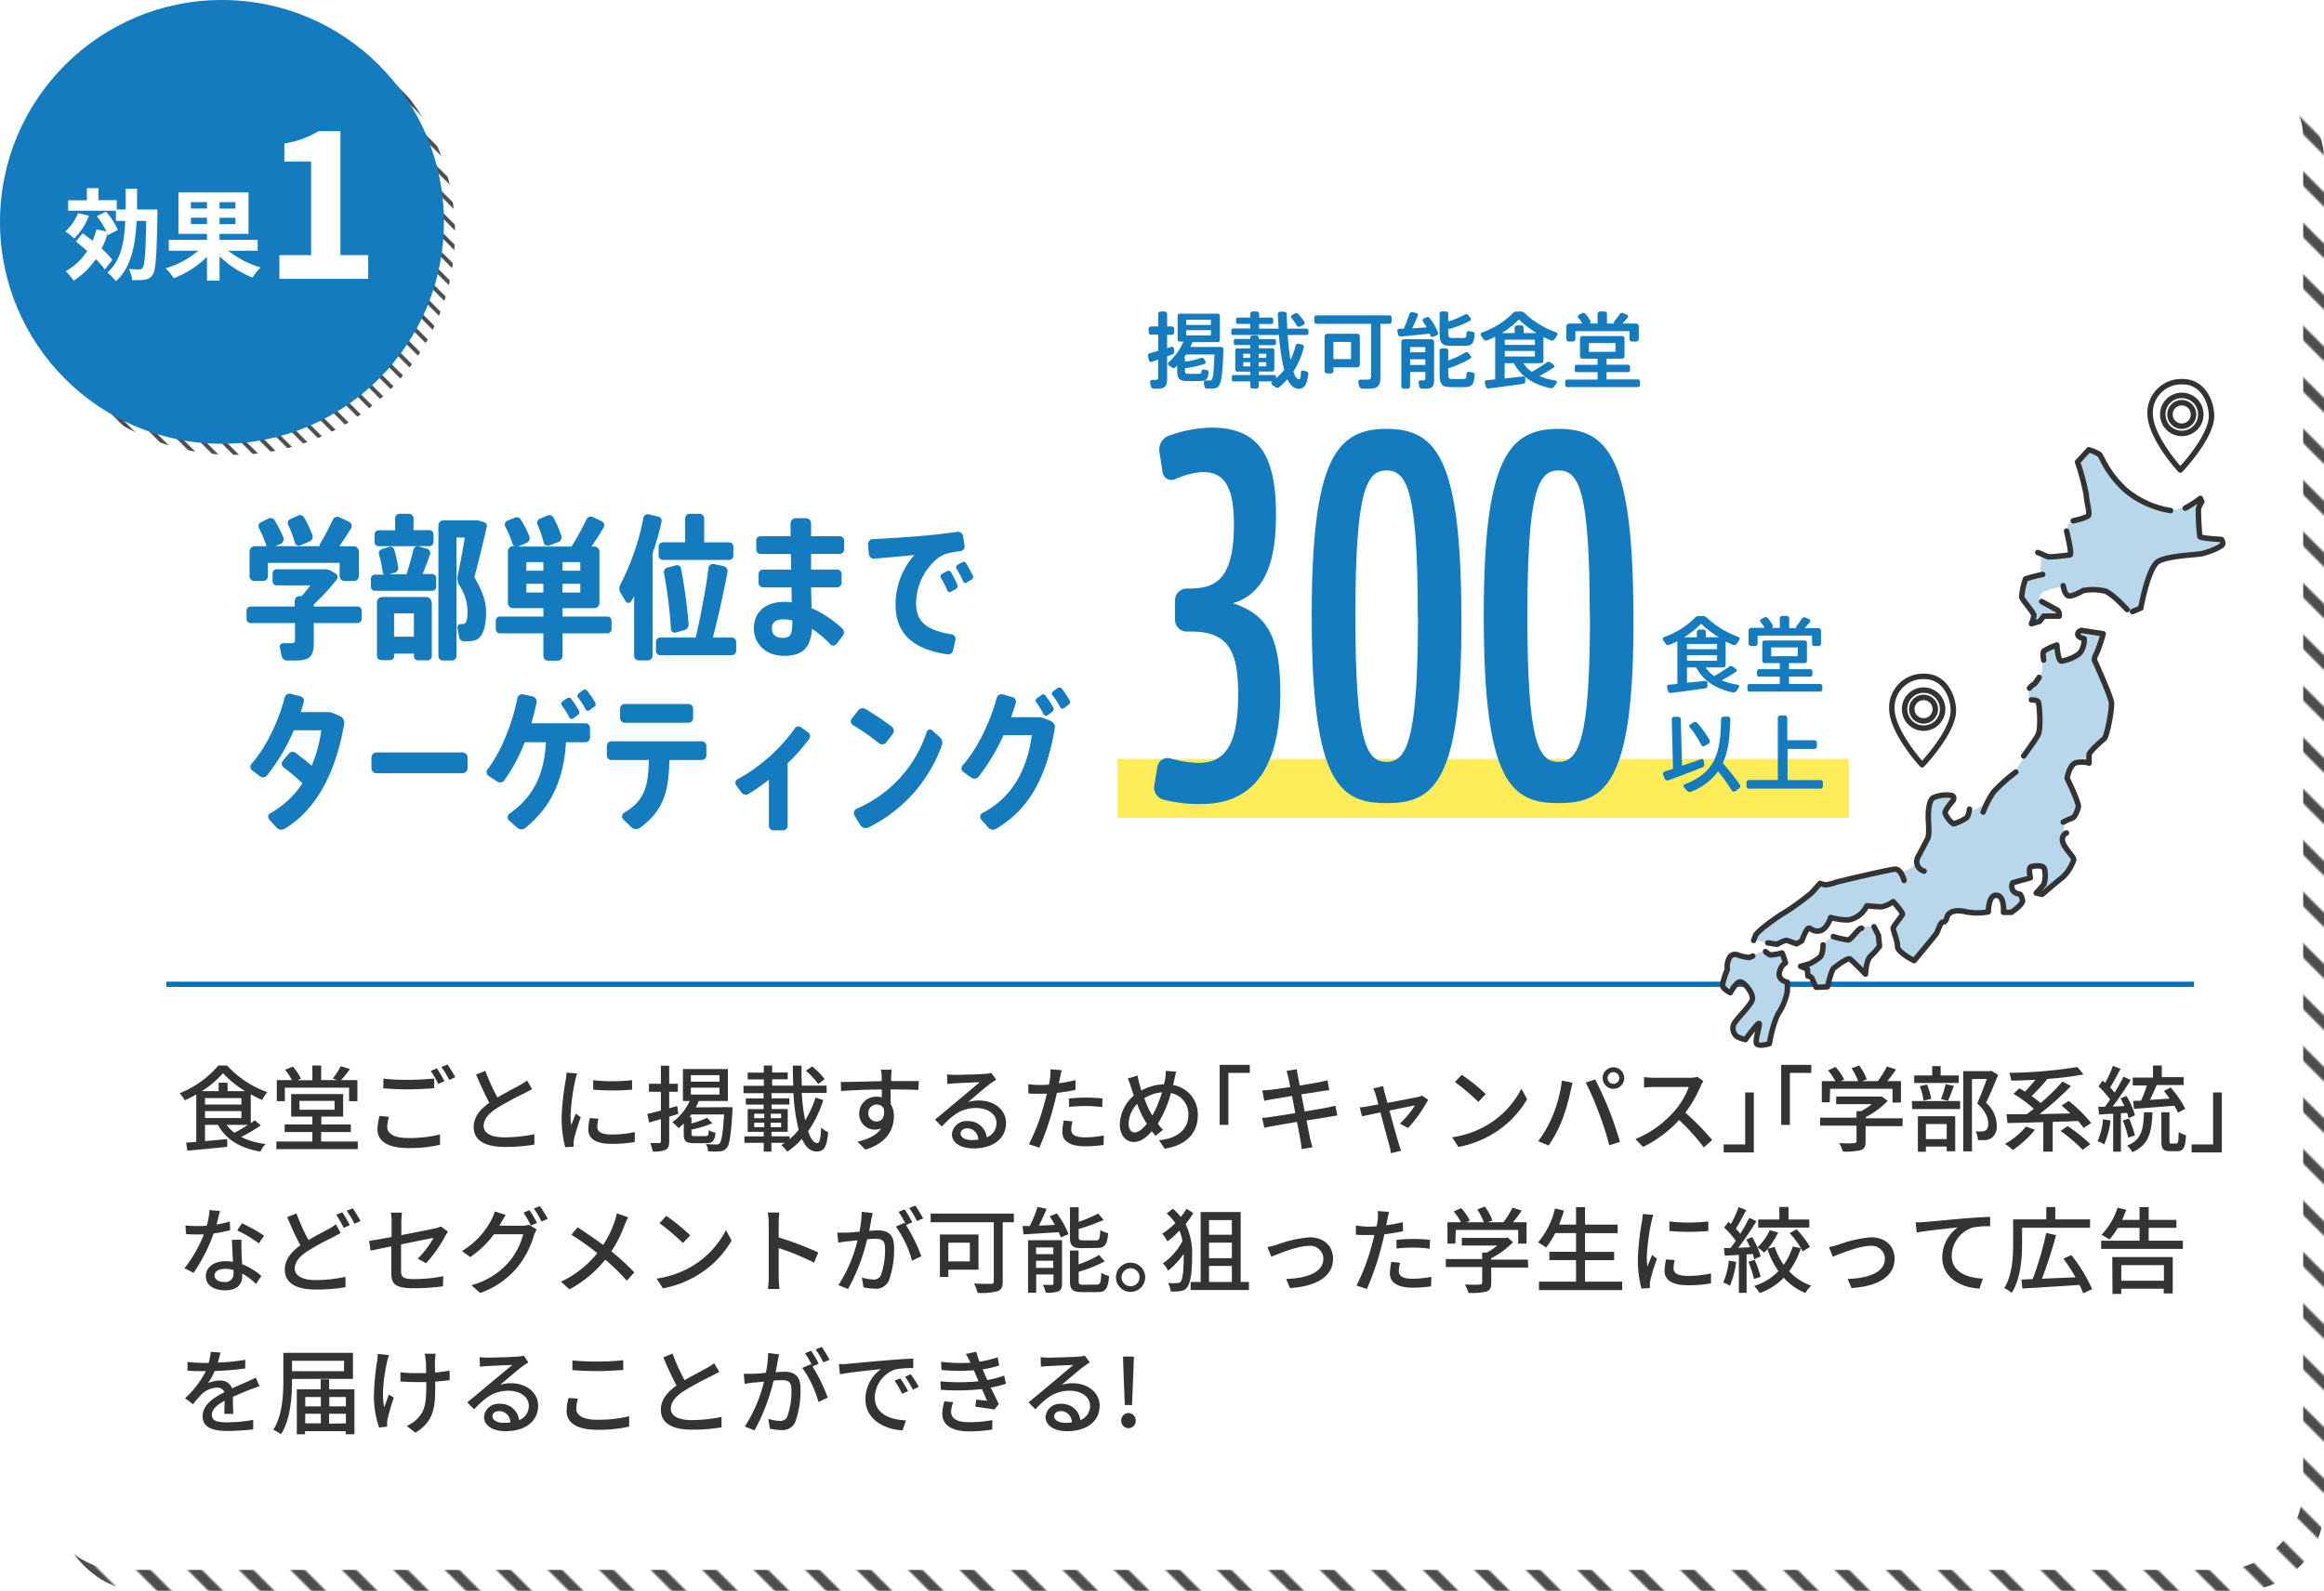 <svg xmlns="http://www.w3.org/2000/svg" xmlns:xlink="http://www.w3.org/1999/xlink" viewBox="0 0 446.99 306.05"><defs><style>.cls-1,.cls-11,.cls-2,.cls-7{fill:none;}.cls-2{stroke:#4d4d4d;stroke-linecap:square;stroke-miterlimit:10;stroke-width:6px;}.cls-3{fill:url(#新規パターンスウォッチ_2);}.cls-4{fill:#fff;}.cls-5{fill:url(#新規パターンスウォッチ_2-3);}.cls-6{fill:#147cbe;}.cls-7{stroke:#0071be;stroke-miterlimit:8;}.cls-8{fill:#ffec58;}.cls-9{fill:#333;}.cls-10{fill:#b8d7eb;}.cls-11{stroke:#333;stroke-linecap:round;stroke-linejoin:round;stroke-width:1.05px;}</style><pattern id="新規パターンスウォッチ_2" data-name="新規パターンスウォッチ 2" width="30" height="30" patternTransform="matrix(-0.33, 0, 0, 0.33, -48.04, 221.48)" patternUnits="userSpaceOnUse" viewBox="0 0 30 30"><rect class="cls-1" width="30" height="30"/><line class="cls-2" x1="15" y1="30" x2="45"/><line class="cls-2" x1="-15" y1="30" x2="15"/></pattern><pattern id="新規パターンスウォッチ_2-3" data-name="新規パターンスウォッチ 2" width="30" height="30" patternTransform="matrix(-0.13, 0, 0, 0.13, -29.08, 128.05)" patternUnits="userSpaceOnUse" viewBox="0 0 30 30"><rect class="cls-1" width="30" height="30"/><line class="cls-2" x1="15" y1="30" x2="45"/><line class="cls-2" x1="-15" y1="30" x2="15"/></pattern></defs><g id="レイヤー_2" data-name="レイヤー 2"><g id="レイヤー_3" data-name="レイヤー 3"><rect class="cls-3" x="10.99" y="14.45" width="436" height="291.6" rx="16"/><rect class="cls-4" x="6.99" y="10.45" width="436" height="291.6" rx="16"/></g><g id="レイヤー_2-2" data-name="レイヤー 2"><circle class="cls-5" cx="44.82" cy="44.82" r="42.69"/><circle class="cls-6" cx="42.69" cy="42.69" r="42.69"/></g><g id="レイヤー_1-2" data-name="レイヤー 1"><path class="cls-4" d="M17.12,41.5a12.69,12.69,0,0,1-2.85,4.38,14.12,14.12,0,0,0-1.72-1.36A8.88,8.88,0,0,0,15,41Zm3.05,10.35a15.32,15.32,0,0,0-1.75-2A14.46,14.46,0,0,1,14.16,54a12.36,12.36,0,0,0-1.54-1.83,11.22,11.22,0,0,0,4.15-3.89C16,47.63,15.29,47,14.6,46.47l1.29-1.59c.61.44,1.26.94,1.92,1.46a16.4,16.4,0,0,0,.76-2.21l1.91.4a15.93,15.93,0,0,0-1.85-2.93l1.77-.89a13.85,13.85,0,0,1,2.26,3.52l-1.9,1L20.69,45a17.19,17.19,0,0,1-1.14,2.81A16,16,0,0,1,21.61,50ZM30.28,40.31s0,.73,0,1c-.15,7.89-.3,10.69-.92,11.55a2,2,0,0,1-1.51.95,14.09,14.09,0,0,1-2.44.07,5.4,5.4,0,0,0-.65-2.13c.86.06,1.65.08,2,.08a.7.7,0,0,0,.67-.33c.41-.52.58-2.86.69-9H26.27c-.25,4.93-1.07,9-4,11.61a8,8,0,0,0-1.61-1.67c2.55-2.24,3.24-5.64,3.43-9.94h-1.8V40.54H13.1v-2h3.61V36.2h2.23v2.31h3.51v1.8h1.73c0-1.25,0-2.57,0-4h2.19c0,1.36,0,2.68,0,4Z"/><path class="cls-4" d="M43.9,48.24a18.78,18.78,0,0,0,6.22,3.22,9.73,9.73,0,0,0-1.54,1.94,19.14,19.14,0,0,1-6.35-4.09V54H39.81V49.41a18.53,18.53,0,0,1-6.39,4.11,11.92,11.92,0,0,0-1.56-1.9,17.13,17.13,0,0,0,6.28-3.38H32.46V46.15h7.35V45H34.32V37H47.8v8H42.23v1.14h7.33v2.09Zm-7.18-8.12h3.09V38.89H36.72Zm3.09,3V41.89H36.72v1.22Zm5.47-4.22H42.23v1.23h3.05Zm0,3H42.23v1.22h3.05Z"/><path class="cls-4" d="M53.73,49.08h6.11v-18H54.69V27.61a18.63,18.63,0,0,0,6.61-2.38h4.18V49.08h5.34v4.57H53.73Z"/><line class="cls-7" x1="421.99" y1="189.37" x2="31.99" y2="189.37"/><rect class="cls-8" x="214.92" y="146.01" width="140.67" height="11.34"/><path class="cls-6" d="M331.54,128.41h-3.47a6.39,6.39,0,0,0,1.62,1.66,27.86,27.86,0,0,0,2.86-1.81.63.63,0,0,1,.74,0l.6.45a.33.33,0,0,1,0,.54c-.74.5-1.7,1.08-2.72,1.64a12,12,0,0,0,3.07.84.33.33,0,0,1,.23.49l-.47.68a.74.74,0,0,1-.77.31c-3.1-.69-5.57-2.13-7-4.8h-1.76v2.94L328,131a.36.36,0,0,1,.4.34l0,.64a.42.42,0,0,1-.35.43c-2,.3-4.82.69-6.68.91a.52.52,0,0,1-.56-.38l-.17-.72a.39.39,0,0,1,.35-.48l1.63-.16v-8.22a15.82,15.82,0,0,1-1.52.69.61.61,0,0,1-.75-.22l-.47-.69a.4.4,0,0,1,.21-.59,15.52,15.52,0,0,0,5.94-3.73,1,1,0,0,1,.74-.3h.73a1.09,1.09,0,0,1,.75.28,17.33,17.33,0,0,0,6.09,3.72.42.42,0,0,1,.19.61l-.48.7a.64.64,0,0,1-.79.22l-1.36-.62V128A.44.44,0,0,1,331.54,128.41Zm-7.63-5.8h2.46v-1a.49.49,0,0,1,.48-.48h.77a.49.49,0,0,1,.48.48v1h2.5a19.61,19.61,0,0,1-3.41-2.61A17.87,17.87,0,0,1,323.91,122.61Zm6.35,1.28h-5.79v1h5.79Zm0,3.23v-1.07h-5.79v1.07Z"/><path class="cls-6" d="M350.49,132v.65a.4.4,0,0,1-.4.41H336.5a.4.4,0,0,1-.4-.41V132a.39.39,0,0,1,.4-.4h5.82v-1.43h-4a.37.37,0,0,1-.39-.38v-.64a.39.39,0,0,1,.39-.4h4v-1.17h-2.91a.46.46,0,0,1-.46-.46v-3.44a.44.44,0,0,1,.46-.45h7.68a.44.44,0,0,1,.45.45v3.44a.45.45,0,0,1-.45.46h-3v1.17h4.11a.4.4,0,0,1,.4.4v.64a.38.38,0,0,1-.4.38h-4.11v1.43h6A.39.39,0,0,1,350.49,132Zm-14.17-8.18V121.3a.53.53,0,0,1,.51-.51h2.56a7.71,7.71,0,0,0-.78-1.14.36.36,0,0,1,.11-.54l.63-.32a.52.52,0,0,1,.65.12,9.76,9.76,0,0,1,.93,1.32.42.42,0,0,1-.11.56h1.5V119a.5.5,0,0,1,.5-.5h.82a.49.49,0,0,1,.49.5v1.84h1.39a.32.32,0,0,1,0-.4c.4-.48.77-1,1.06-1.43a.56.56,0,0,1,.69-.19l.7.32a.37.37,0,0,1,.13.56c-.29.35-.64.75-1,1.14h2.64a.53.53,0,0,1,.51.51v2.46a.48.48,0,0,1-.49.48H349a.46.46,0,0,1-.48-.48v-1.52H338.05v1.54a.47.47,0,0,1-.48.46h-.77A.48.48,0,0,1,336.32,123.78Zm9.45,2.43v-1.69h-5.11v1.69Z"/><path class="cls-6" d="M327.48,147.61c-2,.81-4.77,1.87-6.61,2.52a.54.54,0,0,1-.69-.3l-.31-.78a.48.48,0,0,1,.31-.63l1.6-.51-.24-9.54a.46.46,0,0,1,.46-.46h.8a.47.47,0,0,1,.48.48l.24,8.94c1.28-.43,2.6-.89,3.68-1.29a.36.36,0,0,1,.48.28l.12.69A.54.54,0,0,1,327.48,147.61Zm7,4.09-.71.5a.49.49,0,0,1-.7-.14,39.36,39.36,0,0,0-2.61-3.67,11.43,11.43,0,0,1-5.17,3.92.71.71,0,0,1-.83-.19l-.58-.66a.35.35,0,0,1,.14-.57c6.44-2.4,6.9-7,7-12.52a.51.51,0,0,1,.5-.5l.8,0a.48.48,0,0,1,.48.5c-.08,3.07-.3,6-1.44,8.45a47,47,0,0,1,3.26,4.13A.53.53,0,0,1,334.49,151.7ZM325,139.94a.39.39,0,0,1,.1-.58l.64-.38a.53.53,0,0,1,.67.09,19.52,19.52,0,0,1,2.39,3.29.55.55,0,0,1-.2.72l-.72.43a.47.47,0,0,1-.67-.21A17.24,17.24,0,0,0,325,139.94Z"/><path class="cls-6" d="M350.61,150.53v.76a.43.43,0,0,1-.44.44H336.39a.45.45,0,0,1-.47-.44v-.76a.47.47,0,0,1,.47-.46h5.55V138.15a.5.5,0,0,1,.5-.5h.83a.49.49,0,0,1,.49.5v4.27H349a.46.46,0,0,1,.46.46v.76a.44.44,0,0,1-.46.44h-5.19v6h6.41A.45.45,0,0,1,350.61,150.53Z"/><path class="cls-6" d="M69.56,117.48v1.59a.81.81,0,0,1-.81.81h-8.4v3.75c0,2.7-.81,3.45-3.54,3.45H55.16a1.09,1.09,0,0,1-1-.87l-.33-1.68a.64.64,0,0,1,.66-.78h1.35c.69,0,.9-.12.9-.54v-3.33H48.23a.81.81,0,0,1-.81-.81v-1.59a.78.78,0,0,1,.81-.78h8.46v-1.08a.91.91,0,0,1,.9-.93H58c.57-.63,1.17-1.35,1.71-2.07H53.21a.79.79,0,0,1-.78-.78v-1.56a.77.77,0,0,1,.78-.75h9.3a2.52,2.52,0,0,1,1.23.33l.75.45a.84.84,0,0,1,.24,1.26,49.08,49.08,0,0,1-4.38,4.74v.39h8.4A.78.78,0,0,1,69.56,117.48ZM48,110.85v-4.77a1,1,0,0,1,1-1h2.28l-.09-.18a21,21,0,0,0-1.38-3.3.82.82,0,0,1,.36-1.11l1.47-.72a.9.9,0,0,1,1.17.33,22.69,22.69,0,0,1,1.68,3.27,1,1,0,0,1-.51,1.26l-1,.45h8.49a.76.76,0,0,1,.12-.51A44.45,44.45,0,0,0,64,100a1,1,0,0,1,1.32-.48l1.8.87a.88.88,0,0,1,.39,1.26c-.63,1.08-1.41,2.25-2.25,3.45h2.76a1,1,0,0,1,1,1v4.74a.93.93,0,0,1-.93.93H66.26a.93.93,0,0,1-.93-.93v-2.55H51.53v2.58a.92.92,0,0,1-.9.9H48.86A.92.92,0,0,1,48,110.85ZM55.43,101a.82.82,0,0,1,.39-1.11l1.5-.69a.89.89,0,0,1,1.17.36,22.23,22.23,0,0,1,1.59,3.36,1,1,0,0,1-.54,1.26l-1.71.72a.79.79,0,0,1-1.11-.51A19.92,19.92,0,0,0,55.43,101Z"/><path class="cls-6" d="M83.9,111.33v1.56a.79.79,0,0,1-.78.78h-11a.79.79,0,0,1-.78-.78v-1.56a.79.79,0,0,1,.78-.78h1.74a.66.66,0,0,1-.24-.42,22.14,22.14,0,0,0-.72-3.45.78.78,0,0,1,.51-1l1.47-.48a.76.76,0,0,1,.93.51,24.27,24.27,0,0,1,.78,3.45.93.93,0,0,1-.63,1l-1.08.33h3.3c.54-1.62,1-3.36,1.35-4.77a.82.82,0,0,1,1-.6l1.62.48a.82.82,0,0,1,.57,1c-.39,1.2-.9,2.52-1.44,3.84h1.8A.79.79,0,0,1,83.9,111.33Zm-11.85-7v-1.53a.77.77,0,0,1,.75-.78H76V99.72a.87.87,0,0,1,.87-.87h1.77a.9.9,0,0,1,.9.87V102h3.06a.79.79,0,0,1,.78.78v1.53a.79.79,0,0,1-.78.78H72.8A.77.77,0,0,1,72.05,104.31Zm11,11.55v10.41a.81.81,0,0,1-.87.75H80.45a.79.79,0,0,1-.84-.75v-.54H75.8v.57A.77.77,0,0,1,75,127H73.34a.8.8,0,0,1-.84-.72V115.86a1,1,0,0,1,1-1H82A1,1,0,0,1,83,115.86ZM79.61,118H75.8v4.5h3.81Zm14-16.62c-.69,3.09-1.47,6.3-2.37,9.66,1.65,2.91,2.25,4.74,2.25,6.75,0,2.49-.51,5-2.22,5.43a9.81,9.81,0,0,1-2.07.18,1,1,0,0,1-.9-.84L88,120.9a.68.68,0,0,1,.6-.84h.54c.66-.12.78-1.08.78-2.61a9.11,9.11,0,0,0-1.59-4.86,2.61,2.61,0,0,1-.3-1.83c.54-2.58,1-5.07,1.38-7.35H87.8v22.8a.87.87,0,0,1-.87.87H85.19a.87.87,0,0,1-.87-.87V101.1a1,1,0,0,1,1.05-1h6.27a1.7,1.7,0,0,1,.54.09l1,.3A.78.78,0,0,1,93.65,101.4Z"/><path class="cls-6" d="M117.62,119.43v1.62a.81.81,0,0,1-.81.81H108.2v4.32a.93.93,0,0,1-.93.93h-1.83a.93.93,0,0,1-.93-.93v-4.32H96.17a.81.81,0,0,1-.81-.81v-1.62a.81.81,0,0,1,.81-.81h8.34V117H98.69a1,1,0,0,1-1-1v-9.93a1,1,0,0,1,1-1H99a.77.77,0,0,1-.45-.51,17.41,17.41,0,0,0-1.38-3.27.8.8,0,0,1,.36-1.08L99,99.6a.87.87,0,0,1,1.14.33,18.87,18.87,0,0,1,1.68,3.27,1,1,0,0,1-.51,1.23l-1.65.72h10.26a49.3,49.3,0,0,0,2.88-5.22.91.91,0,0,1,1.23-.45l1.71.81a.84.84,0,0,1,.36,1.2c-.66,1.14-1.47,2.4-2.34,3.66h.54a1,1,0,0,1,1,1V116a1,1,0,0,1-1,1H108.2v1.62h8.61A.81.81,0,0,1,117.62,119.43Zm-16.38-9.63h3.27v-1.65h-3.27Zm3.27,4.2v-1.68h-3.27V114Zm-1.14-13.11a.83.83,0,0,1,.45-1.08l1.5-.63a.89.89,0,0,1,1.14.42,21.89,21.89,0,0,1,1.5,3.45,1,1,0,0,1-.57,1.23l-1.74.66a.81.81,0,0,1-1.08-.57A20.9,20.9,0,0,0,103.37,100.89Zm8.25,7.26H108.2v1.65h3.42Zm0,4.17H108.2V114h3.42Z"/><path class="cls-6" d="M127.22,100.5a58.83,58.83,0,0,1-1.71,6v19.68a.9.9,0,0,1-.9.87h-1.77a.87.87,0,0,1-.87-.87V114.72l-.6,1a.59.59,0,0,1-1,0l-1-1.62a1.64,1.64,0,0,1-.06-1.62,46.88,46.88,0,0,0,4.44-12.84.84.84,0,0,1,1-.69l1.77.42A.86.86,0,0,1,127.22,100.5Zm14.37,23v1.71a.85.85,0,0,1-.87.84H127a.82.82,0,0,1-.84-.84v-1.71a.82.82,0,0,1,.84-.84h6.81c1.05-4.53,2-9.66,2.46-13.38a.86.86,0,0,1,1.05-.75l1.86.39a1,1,0,0,1,.75,1.14c-.72,3.72-1.71,8.34-2.82,12.6h3.6A.85.85,0,0,1,141.59,123.51Zm-14.07-19.17h4.26V99.75a.88.88,0,0,1,.9-.9h1.83a.91.91,0,0,1,.93.9v4.59h4.77a.82.82,0,0,1,.84.84v1.71a.82.82,0,0,1-.84.84H127.52a.82.82,0,0,1-.84-.84v-1.71A.82.82,0,0,1,127.52,104.34Zm3.45,5a95.41,95.41,0,0,1,1.47,10.77,1.16,1.16,0,0,1-.81,1.14l-1.68.45a.7.7,0,0,1-.9-.63,87.86,87.86,0,0,0-1.35-10.86.91.91,0,0,1,.66-1l1.62-.42A.79.79,0,0,1,131,109.32Z"/><path class="cls-6" d="M162.11,122.31l-1.2,1.56a.81.81,0,0,1-1.26.06,17.59,17.59,0,0,0-3.48-2.94c-.24,3.6-1.74,5.19-5.37,5.19S145,123.75,145,120.9c0-3.12,2.19-5.1,5.82-5.1a12.46,12.46,0,0,1,1.47.09l-.06-2.88h-5.46a.87.87,0,0,1-.87-.87v-1.71a.85.85,0,0,1,.87-.84h5.4l-.06-3h-5.82a.85.85,0,0,1-.84-.87V104a.82.82,0,0,1,.84-.84h5.76c0-.87,0-1.71,0-2.46a1,1,0,0,1,1-1H155a1,1,0,0,1,1,1c0,.75,0,1.59,0,2.46h5.49a.85.85,0,0,1,.87.84v1.71a.87.87,0,0,1-.87.87H156c0,1,0,2,0,3h5a.85.85,0,0,1,.87.84v1.71a.87.87,0,0,1-.87.87h-5l.09,4a21.53,21.53,0,0,1,5.82,3.84A1.07,1.07,0,0,1,162.11,122.31Zm-9.72-2.61v-.33a7.07,7.07,0,0,0-1.74-.21c-1.44,0-2.19.6-2.19,1.74s.75,1.83,2.07,1.83C152,122.73,152.39,122.13,152.39,119.7Z"/><path class="cls-6" d="M183.74,123.21l-.42,1.89a1,1,0,0,1-1.2.78c-6.54-1-9.87-4-9.87-9.54a14.29,14.29,0,0,1,3.6-9.54l-7.74.69a1,1,0,0,1-1-.87l-.15-1.89a.94.94,0,0,1,.87-1c3.27-.15,8.16-.51,10.5-.72,1.89-.18,4.08-.42,5.82-.69a1,1,0,0,1,1.08.78l.3,1.92a.9.9,0,0,1-.78,1,21.34,21.34,0,0,0-2.94.57,7.19,7.19,0,0,0-1.68,1,11.34,11.34,0,0,0-3.93,8.52c0,3.21,1.65,5.1,6.84,5.94A.88.88,0,0,1,183.74,123.21Zm.39-10.71a.61.61,0,0,1-.24.78l-1,.57a.48.48,0,0,1-.69-.24,16.77,16.77,0,0,0-1.23-2.43.54.54,0,0,1,.18-.75l1-.54a.54.54,0,0,1,.75.18A20.61,20.61,0,0,1,184.13,112.5Zm2.73-1-.93.57a.48.48,0,0,1-.69-.21,15.27,15.27,0,0,0-1.26-2.4.56.56,0,0,1,.15-.75l.93-.54a.53.53,0,0,1,.72.15,26.08,26.08,0,0,1,1.32,2.4A.59.59,0,0,1,186.86,111.54Z"/><path class="cls-6" d="M66.2,139.29c-1.65,9.57-5.49,16.59-11.46,20.16a1.24,1.24,0,0,1-1.56-.24l-1.38-1.53a.78.78,0,0,1,.21-1.23,17.39,17.39,0,0,0,6.15-5.76,38.44,38.44,0,0,0-3.63-3.06.87.87,0,0,1-.15-1.23L55.55,145a.94.94,0,0,1,1.29-.18c1,.78,2.16,1.68,3.12,2.49a26,26,0,0,0,1.83-6.81H56.51a37.18,37.18,0,0,1-5.13,8.67,1,1,0,0,1-1.38.18l-1.5-1.14a.85.85,0,0,1-.12-1.26c2.82-3.15,5.25-8.34,6.39-12.78a.94.94,0,0,1,1.14-.69l1.86.48a.9.9,0,0,1,.66,1.14L57.86,137h5.28a2.3,2.3,0,0,1,.9.18l1.35.6A1.39,1.39,0,0,1,66.2,139.29Z"/><path class="cls-6" d="M89.93,145.77v2a1,1,0,0,1-1,1H72.44a1,1,0,0,1-1-1v-2a1,1,0,0,1,1-1h16.5A1,1,0,0,1,89.93,145.77Z"/><path class="cls-6" d="M113.48,140.07v1.83a.88.88,0,0,1-.9.9h-3.72c-.39,6.6-2.52,12.24-7.83,16.5a1.19,1.19,0,0,1-1.56-.06l-1.56-1.38a.85.85,0,0,1,.09-1.32c4.86-3.42,6.69-7.92,7-13.74h-4.08A31.9,31.9,0,0,1,97,150.12a1,1,0,0,1-1.38.24L94,149.31a.9.9,0,0,1-.21-1.32c2.76-3.57,4.86-9.24,5.73-13.68a.91.91,0,0,1,1.11-.72l1.86.42a1,1,0,0,1,.72,1.14c-.27,1.29-.6,2.64-1,4h10.41A.91.91,0,0,1,113.48,140.07Zm-5.4-4.32a.56.56,0,0,1,.09-.78l.9-.63a.56.56,0,0,1,.78.09,19.94,19.94,0,0,1,1.5,2.28.65.65,0,0,1-.18.84l-.9.66a.51.51,0,0,1-.75-.15A15,15,0,0,0,108.08,135.75Zm6.21.21-.9.69a.51.51,0,0,1-.75-.15,13.78,13.78,0,0,0-1.47-2.31.53.53,0,0,1,.09-.75l.87-.66a.56.56,0,0,1,.78.09,17,17,0,0,1,1.56,2.28A.61.61,0,0,1,114.29,136Z"/><path class="cls-6" d="M135.86,143.52v1.8a.88.88,0,0,1-.9.9h-6.21c-.12,5.94-1.08,9.75-5.67,13.05a1.31,1.31,0,0,1-1.65-.12l-1.53-1.47a.85.85,0,0,1,.15-1.32c3.93-2.34,4.65-5,4.74-10.14h-7.17a.88.88,0,0,1-.9-.9v-1.8a.88.88,0,0,1,.9-.9H135A.88.88,0,0,1,135.86,143.52Zm-16.59-5.37v-1.8a.88.88,0,0,1,.9-.9h12.24a.88.88,0,0,1,.9.9v1.8a.88.88,0,0,1-.9.9H120.17A.88.88,0,0,1,119.27,138.15Z"/><path class="cls-6" d="M155.63,142.14a33.73,33.73,0,0,1-4.14,4.71v12a.88.88,0,0,1-.9.9h-1.8a.88.88,0,0,1-.9-.9V150a33.69,33.69,0,0,1-4,2.79,1,1,0,0,1-1.26-.3l-1.05-1.44a.78.78,0,0,1,.3-1.14,33.2,33.2,0,0,0,11-9.78.83.83,0,0,1,1.17-.21l1.41,1A.86.86,0,0,1,155.63,142.14Z"/><path class="cls-6" d="M169.07,143a39.48,39.48,0,0,0-5-3.48.84.84,0,0,1-.24-1.26l1.23-1.56a1.08,1.08,0,0,1,1.44-.27,58.22,58.22,0,0,1,5,3.36,1,1,0,0,1,.18,1.44l-1.23,1.62A1,1,0,0,1,169.07,143Zm12.06.45A28.23,28.23,0,0,1,167,159.21a1.21,1.21,0,0,1-1.53-.48l-1.11-1.83a.92.92,0,0,1,.45-1.32,24.3,24.3,0,0,0,13.44-14.79.65.65,0,0,1,1.05-.27l1.47,1.32A1.43,1.43,0,0,1,181.13,143.43Z"/><path class="cls-6" d="M202.88,140.13c-1.71,9.84-5.07,15.6-11.28,19.32a1.2,1.2,0,0,1-1.53-.24l-1.35-1.53a.8.8,0,0,1,.21-1.23c5.94-3.15,8.61-8.46,9.54-15H193a38,38,0,0,1-4.8,8,1,1,0,0,1-1.35.18l-1.56-1.11a.85.85,0,0,1-.15-1.26c2.94-3.3,5.37-8.55,6.57-13a.94.94,0,0,1,1.17-.66l1.83.51a.91.91,0,0,1,.66,1.14c-.27.9-.57,1.83-.9,2.73h5.34a2.42,2.42,0,0,1,.81.15l1.41.54A1.36,1.36,0,0,1,202.88,140.13Zm-3.57-5a.53.53,0,0,1,.09-.75l.9-.66a.56.56,0,0,1,.78.09,19.94,19.94,0,0,1,1.5,2.28.65.65,0,0,1-.18.84l-.9.69a.52.52,0,0,1-.75-.18A15,15,0,0,0,199.31,135.12Zm6.27.42-.93.69a.48.48,0,0,1-.72-.15,13.9,13.9,0,0,0-1.5-2.31.53.53,0,0,1,.09-.75l.9-.66a.56.56,0,0,1,.78.09,16.81,16.81,0,0,1,1.53,2.28A.61.61,0,0,1,205.58,135.54Z"/><path class="cls-9" d="M50.16,216.52a33.18,33.18,0,0,1-3.78,2.23,14.62,14.62,0,0,0,4.7,1.35,5.76,5.76,0,0,0-1,1.46c-3.87-.66-6.61-2.3-8.17-5.15H39.43v3.13l4.27-.39,0,1.49c-2.74.29-5.62.56-7.66.74l-.23-1.55c.58,0,1.22-.09,1.94-.14v-9.13a23,23,0,0,1-2.21,1.13,7.15,7.15,0,0,0-1-1.36A19,19,0,0,0,42,205h1.67a19.58,19.58,0,0,0,7.73,5.13,11.48,11.48,0,0,0-1,1.49,21.11,21.11,0,0,1-2.17-1.1v5.59c.28-.2.54-.4.77-.58Zm-3-6.59a19.52,19.52,0,0,1-4.27-3.46,18.27,18.27,0,0,1-4.09,3.46h3.26v-1.62h1.71v1.62Zm-7.73,2.57h7v-1.24h-7Zm0,2.6h7v-1.33h-7Zm4.16,1.31a7.24,7.24,0,0,0,1.5,1.53c.84-.43,1.78-1,2.61-1.53Z"/><path class="cls-9" d="M68.81,219.62v1.47H53.16v-1.47h6.92V217.8H54.75v-1.46h5.33v-1.51H56v-4.34H66v4.34h-4.2v1.51h5.67v1.46H61.77v1.82Zm-14-7.76H53.24v-4.05h2.91a12.41,12.41,0,0,0-1.31-2l1.49-.6a11.11,11.11,0,0,1,1.55,2.31l-.67.31h2.87V205h1.69v2.8h3.08L64,207.5a16.44,16.44,0,0,0,1.55-2.38l1.75.56a19.34,19.34,0,0,1-1.71,2.13h3.15v4.05h-1.6v-2.6H54.77Zm2.81,1.65h6.73V211.8H57.58Z"/><path class="cls-9" d="M74.82,214.88a6.77,6.77,0,0,0-.34,1.93c0,1.24,1.24,2.14,4,2.14a23.48,23.48,0,0,0,6.15-.7l0,2a26.19,26.19,0,0,1-6.12.63c-3.84,0-5.91-1.28-5.91-3.62A11,11,0,0,1,73,214.7Zm-1.08-7.36a40.89,40.89,0,0,0,4.77.23c1.75,0,3.66-.12,5-.25v1.87c-1.22.09-3.3.22-5,.22-1.82,0-3.35-.09-4.79-.2Zm11.74.5-1.19.52a19.66,19.66,0,0,0-1.44-2.5l1.17-.49A26.68,26.68,0,0,1,85.48,208Zm2.09-.77-1.17.52a18.27,18.27,0,0,0-1.5-2.49l1.17-.48A28.33,28.33,0,0,1,87.57,207.25Z"/><path class="cls-9" d="M102.34,209.53c-.45.27-1,.54-1.53.83a55.74,55.74,0,0,0-5.22,2.83c-1.58,1-2.57,2.14-2.57,3.44s1.31,2.19,4,2.19a29.17,29.17,0,0,0,5.76-.61l0,2a33.54,33.54,0,0,1-5.67.45c-3.44,0-6-1-6-3.85,0-1.89,1.21-3.35,3-4.65-.81-1.51-1.72-3.51-2.54-5.42l1.78-.72a41.23,41.23,0,0,0,2.32,5.13c1.57-.93,3.33-1.82,4.25-2.34a9.48,9.48,0,0,0,1.44-.93Z"/><path class="cls-9" d="M111,206.53a12.23,12.23,0,0,0-.38,1.37,41.56,41.56,0,0,0-.88,6.71,13.14,13.14,0,0,0,.12,1.87c.27-.72.63-1.58.9-2.23l.94.72a34.24,34.24,0,0,0-1.28,4.16,3.35,3.35,0,0,0-.09.81c0,.18,0,.45,0,.67l-1.62.11a22.3,22.3,0,0,1-.69-5.77,50.3,50.3,0,0,1,.78-7.11,14.36,14.36,0,0,0,.16-1.47Zm4.1,8.71a7,7,0,0,0-.21,1.59c0,.81.59,1.44,2.75,1.44a20.36,20.36,0,0,0,4.45-.47l0,1.91a24.55,24.55,0,0,1-4.51.36c-3,0-4.43-1-4.43-2.78a11,11,0,0,1,.3-2.19Zm6.47-7.43v1.83a44.48,44.48,0,0,1-7.48,0v-1.82A33.38,33.38,0,0,0,121.59,207.81Z"/><path class="cls-9" d="M130.46,214.31l-1.75.54v4.75c0,.88-.18,1.35-.68,1.62a5.84,5.84,0,0,1-2.49.32,6.72,6.72,0,0,0-.48-1.62c.75,0,1.49,0,1.72,0s.33-.09.33-.34v-4.27l-2.25.65-.36-1.64c.72-.16,1.62-.39,2.61-.66v-3.61h-2.29v-1.54h2.29v-3.48h1.6v3.48h1.66v1.54h-1.66v3.17l1.55-.43Zm10.42-1.3s0,.47,0,.68c-.29,4.79-.56,6.58-1.14,7.21a1.76,1.76,0,0,1-1.28.61,16.77,16.77,0,0,1-2.26,0,3.06,3.06,0,0,0-.44-1.41c.87.08,1.66.09,2,.09a.72.72,0,0,0,.65-.23c.36-.38.63-1.87.86-5.55H133l-.4.54H133v1.19a16.43,16.43,0,0,0,3-1.08l1,1.05a23.22,23.22,0,0,1-4,1.22v.76c0,.43.09.5.72.5h2c.45,0,.54-.14.61-1.15a4.19,4.19,0,0,0,1.3.5c-.18,1.57-.59,2-1.75,2h-2.37c-1.62,0-2-.4-2-1.81v-2a9.63,9.63,0,0,1-1,.92,8.83,8.83,0,0,0-1.21-1.14,10.11,10.11,0,0,0,3.35-4.09h-1.3v-6.15H140v6.15H134.4a9.83,9.83,0,0,1-.58,1.23Zm-8-4.9h5.51v-1.26h-5.51Zm0,2.47h5.51v-1.32h-5.51Z"/><path class="cls-9" d="M158.34,211.64a21.17,21.17,0,0,1-2.91,6c.48,1.44,1.08,2.28,1.78,2.28.43,0,.63-.86.72-3a4.18,4.18,0,0,0,1.35.88c-.24,2.93-.81,3.74-2.22,3.74-1.22,0-2.14-.9-2.82-2.43a13.9,13.9,0,0,1-2.85,2.47,4.6,4.6,0,0,0-1.13-1.26,8,8,0,0,0,.68-.45h-2.57v1.69h-1.48v-1.69h-3.71v-1.24h3.71v-.87h-3.08v-4.37h3.06v-.87h-3.42v-1.2h3.42v-1H143V208.9h3.91v-1.22h-3.1v-1.31h3.1V205h1.6v1.34h3v1.31h-3v1.22h4.07c-.06-1.24-.09-2.53-.09-3.85h1.67c0,1.33,0,2.63.06,3.85H159v1.41h-4.79a36.94,36.94,0,0,0,.65,5.27,19.62,19.62,0,0,0,2-4.39Zm-13.29,3.49H147v-.86h-1.93Zm0,1.73H147V216h-1.93Zm5.19-1.73v-.86h-2v.86Zm0,1.73V216h-2v.86Zm1.62,2.31a13,13,0,0,0,1.75-1.8,35.86,35.86,0,0,1-1-7.06h-4.21v1h3.43v1.2h-3.43v.87h3.11v4.37h-3.13v.87h3.49Zm5.51-10.61A14.55,14.55,0,0,0,155,206l1.22-.83a15.22,15.22,0,0,1,2.4,2.45Z"/><path class="cls-9" d="M176.63,209.7c-1.06-.06-2.74-.09-5.33-.09,0,.95,0,2,0,2.79a4.38,4.38,0,0,1,.63,2.37c0,2.38-1.26,5.17-5.49,6.4l-1.53-1.52c2.09-.47,3.72-1.24,4.59-2.57a3,3,0,0,1-1.24.25,3,3,0,0,1-3-3.11A3.23,3.23,0,0,1,168.6,211a3.49,3.49,0,0,1,1,.13l0-1.52c-2.7,0-5.62.15-7.83.29l-.05-1.73c2,0,5.33-.12,7.86-.16,0-.38,0-.7,0-.9,0-.45-.09-1-.15-1.3h2.06c0,.24-.09,1.05-.09,1.3s0,.52,0,.88h5.33Zm-8,6.06c.92,0,1.6-.73,1.37-2.43a1.47,1.47,0,0,0-1.39-.83,1.6,1.6,0,0,0-1.6,1.68A1.55,1.55,0,0,0,168.6,215.76Z"/><path class="cls-9" d="M191.62,207.72c-.36.23-.77.5-1.09.73-.92.65-3.08,2.54-4.34,3.59a6.45,6.45,0,0,1,2.1-.31c3,0,5.21,1.84,5.21,4.32,0,2.86-2.29,4.9-6.29,4.9-2.46,0-4.12-1.12-4.12-2.72a2.76,2.76,0,0,1,2.95-2.54,3.56,3.56,0,0,1,3.75,3.13,2.91,2.91,0,0,0,1.87-2.79c0-1.67-1.69-2.86-3.87-2.86-2.85,0-4.54,1.33-6.65,3.57l-1.31-1.34c1.39-1.13,3.62-3,4.66-3.87s3-2.54,3.95-3.31c-.94,0-4,.16-4.92.22-.45,0-.92.07-1.31.12l-.06-1.85a13.9,13.9,0,0,0,1.43.09c.93,0,5-.11,5.94-.2a6.3,6.3,0,0,0,1.13-.18Zm-3.47,11.54a2.15,2.15,0,0,0-2.11-2.18c-.74,0-1.28.43-1.28,1,0,.77.92,1.26,2.13,1.26A10.08,10.08,0,0,0,188.15,219.26Z"/><path class="cls-9" d="M206.85,209.68a35.18,35.18,0,0,1-3.58.59c-.16.78-.36,1.57-.56,2.32a53.81,53.81,0,0,1-2.81,8.22l-2-.67a38.33,38.33,0,0,0,3-8c.17-.54.31-1.13.44-1.71-.51,0-1,0-1.43,0-.82,0-1.47,0-2.12-.07l0-1.77a16.4,16.4,0,0,0,2.18.15c.56,0,1.16,0,1.79-.07.09-.53.18-1,.21-1.32a9.34,9.34,0,0,0,.06-1.62l2.17.16c-.12.45-.27,1.17-.34,1.53l-.21,1c1.08-.15,2.17-.36,3.2-.61Zm-.56,6.07a6.81,6.81,0,0,0-.25,1.54c0,.81.43,1.53,2.7,1.53a19.65,19.65,0,0,0,3.57-.36l-.06,1.82a23.63,23.63,0,0,1-3.53.26c-2.9,0-4.39-1-4.39-2.72a12.23,12.23,0,0,1,.27-2.24Zm-.7-4.4a30.84,30.84,0,0,1,3.33-.18c1,0,2.11.06,3.12.16L212,213a27.54,27.54,0,0,0-3-.21,28.45,28.45,0,0,0-3.37.18Z"/><path class="cls-9" d="M226.22,206.18c-.13.46-.27,1.18-.36,1.57s-.15.63-.23,1a5.73,5.73,0,0,1,4.75,5.87c0,3.65-2.61,5.83-6.38,6.37l-1.08-1.62c3.8-.34,5.64-2.31,5.64-4.83a4.09,4.09,0,0,0-3.35-4.23,22.37,22.37,0,0,1-2.52,5.89,9.12,9.12,0,0,0,1,1.17l-1.42,1.15c-.25-.29-.5-.57-.74-.88-1.13,1.31-2.19,2.07-3.51,2.07s-2.64-1.17-2.64-3.37a7.62,7.62,0,0,1,2.7-5.56c-.2-.52-.36-1-.53-1.55a11.16,11.16,0,0,0-.64-1.73l1.87-.57c.11.52.25,1.11.38,1.64.11.37.23.81.38,1.24a9.32,9.32,0,0,1,4.33-1.19c.09-.38.18-.74.24-1.08a9.77,9.77,0,0,0,.11-1.51Zm-5.87,9.67a20,20,0,0,1-1.64-3.47,5.75,5.75,0,0,0-1.64,3.8c0,1,.43,1.69,1.17,1.69s1.59-.72,2.33-1.67Zm1.28-1.22a22.08,22.08,0,0,0,1.87-4.47,7.28,7.28,0,0,0-3.4,1.14,17.42,17.42,0,0,0,1.37,3.06Z"/><path class="cls-9" d="M234.59,204.87h5.79v1.55h-4.12v10h-1.67Z"/><path class="cls-9" d="M257.23,214.63c-.41,0-1.06.16-1.74.27l-4.2.67c.33,1.62.58,3,.69,3.45s.28,1.16.46,1.7l-2.07.36c-.09-.63-.14-1.21-.25-1.75s-.34-1.8-.65-3.48c-2,.33-3.78.63-4.62.8a16.64,16.64,0,0,0-1.68.34l-.41-1.93c.45,0,1.2-.11,1.71-.18.88-.12,2.72-.41,4.66-.72l-.63-3.31-3.78.63c-.61.11-1.08.21-1.55.32l-.38-2,1.57-.12c.67-.08,2.16-.29,3.8-.54l-.36-1.8a10.89,10.89,0,0,0-.36-1.3l2-.33c0,.35.1.91.19,1.3l.35,1.84c1.63-.27,3.17-.52,3.87-.67s1.11-.23,1.47-.34l.35,1.89-1.44.2-3.93.61.63,3.3c1.75-.29,3.35-.56,4.21-.72.69-.15,1.28-.28,1.7-.4Z"/><path class="cls-9" d="M269.24,216.18a17.36,17.36,0,0,0,2.9-3.51c-.43.09-2.63.52-4.9,1,.7,2.54,1.53,5.54,1.8,6.39.09.32.31,1,.43,1.33l-1.94.49a9.68,9.68,0,0,0-.29-1.42c-.25-.89-1.06-3.91-1.73-6.43-1.62.32-3,.63-3.55.74l-.43-1.73c.52,0,1-.11,1.57-.2l2-.36c-.22-.85-.41-1.53-.52-1.91a5.39,5.39,0,0,0-.47-1.15l1.93-.47c.05.36.16.79.27,1.24l.54,2c2.43-.46,5.25-1,5.9-1.15a3.1,3.1,0,0,0,.78-.25l1.15.81a26.23,26.23,0,0,1-3.85,5.42Z"/><path class="cls-9" d="M286.37,216.25a17.11,17.11,0,0,0,6.25-6.79l1.1,2a18.54,18.54,0,0,1-6.32,6.52,19.86,19.86,0,0,1-6.9,2.69l-1.2-1.86A18.64,18.64,0,0,0,286.37,216.25Zm-.61-5.76L284.34,212a41.06,41.06,0,0,0-4.5-3.82l1.31-1.4A35.44,35.44,0,0,1,285.76,210.49Z"/><path class="cls-9" d="M300.41,207.9l2.06.41c-.13.45-.29,1.13-.38,1.53a38.5,38.5,0,0,1-1.59,5.55,26,26,0,0,1-2.64,5l-2-.83a23.14,23.14,0,0,0,2.79-4.93A25.86,25.86,0,0,0,300.41,207.9Zm4.54.39,1.86-.61c.72,1.35,1.92,4,2.64,5.78s1.64,4.54,2.13,6.23l-2.06.66a60.31,60.31,0,0,0-2-6.26A52,52,0,0,0,305,208.29Zm5.37-2.95a2.07,2.07,0,1,1,0,4.14,2.07,2.07,0,0,1,0-4.14Zm0,3.19a1.14,1.14,0,0,0,1.13-1.12,1.16,1.16,0,0,0-1.13-1.14,1.14,1.14,0,0,0-1.12,1.14A1.12,1.12,0,0,0,310.32,208.53Z"/><path class="cls-9" d="M327.63,208a7.06,7.06,0,0,0-.52.94,24.78,24.78,0,0,1-2.95,5.13,49,49,0,0,1,5.15,5.27l-1.61,1.41a39.31,39.31,0,0,0-4.75-5.26,23.19,23.19,0,0,1-6.93,5.17l-1.46-1.51a20.22,20.22,0,0,0,7.4-5.28,14.89,14.89,0,0,0,2.86-4.75h-6.61c-.7,0-1.67.09-2,.11v-2a17.68,17.68,0,0,0,2,.13h6.69a5.34,5.34,0,0,0,1.56-.18Z"/><path class="cls-9" d="M337.33,221.72h-5.8v-1.54h4.13v-10h1.67Z"/><path class="cls-9" d="M342.59,204.87h5.79v1.55h-4.12v10h-1.67Z"/><path class="cls-9" d="M365.92,216.66h-7.1v3c0,.92-.23,1.39-1,1.64a12.68,12.68,0,0,1-3.36.25,8.78,8.78,0,0,0-.71-1.62c1.26.06,2.52.06,2.88,0s.45-.09.45-.36v-3h-7v-1.54h7v-1.25H358a13.26,13.26,0,0,0,2-1.35h-6.84v-1.46h8.45L362,211l1.08.81a16,16,0,0,1-4.22,3.1v.24h7.1Zm-14-4.59H350.4V208H353a11.1,11.1,0,0,0-1.4-2.07l1.44-.65a11.18,11.18,0,0,1,1.67,2.41l-.65.31h3.33a13.12,13.12,0,0,0-1.26-2.47l1.46-.54a10.65,10.65,0,0,1,1.46,2.67l-.88.34h3a19.37,19.37,0,0,0,1.75-2.81l1.76.56c-.52.77-1.11,1.57-1.67,2.25h2.61v4.12H364v-2.64H352Z"/><path class="cls-9" d="M367.73,211.84H377v1.53h-9.22Zm9-3.48h-8.56v-1.45h3.46v-1.79h1.62v1.79h3.48Zm-7.85,6.4h7.18v6.73h-1.64v-.9h-4v1h-1.54Zm1.08-3a11.68,11.68,0,0,0-.71-2.79l1.39-.31a10.66,10.66,0,0,1,.79,2.76Zm.46,4.5v2.9h4v-2.9Zm2.9-4.81a19.3,19.3,0,0,0,.9-2.88l1.59.36c-.4,1-.79,2.13-1.15,2.87Zm11-4.64c-.7,1.71-1.57,3.78-2.34,5.35a5.8,5.8,0,0,1,2.05,4.26,2.79,2.79,0,0,1-.92,2.49,2.87,2.87,0,0,1-1.2.43,14,14,0,0,1-1.48,0,4,4,0,0,0-.45-1.66,10.94,10.94,0,0,0,1.22,0,1.53,1.53,0,0,0,.72-.2c.36-.22.49-.69.49-1.33,0-1-.47-2.36-2.12-3.86.64-1.4,1.35-3.29,1.85-4.7h-2.86v13.92H377.6V206.08h5.17L383,206Z"/><path class="cls-9" d="M391.4,217.37a21,21,0,0,1-4.25,3.89,10.54,10.54,0,0,0-1.53-1.18,13.85,13.85,0,0,0,4.05-3.34Zm9.35-.36a13.91,13.91,0,0,0-1.06-1.34c-1.62.08-3.28.13-4.88.17v5.72H393v-5.67c-2.59.09-5,.14-6.89.18l-.18-1.69c1.09,0,2.41,0,3.85,0,.45-.32.92-.68,1.4-1.06a25.45,25.45,0,0,0-3.92-2.88l1.15-1.06c.34.19.7.41,1.06.64a26.1,26.1,0,0,0,2-2.28c-1.59.09-3.15.14-4.63.16a5.86,5.86,0,0,0-.4-1.49,89.25,89.25,0,0,0,13.11-1.12l1.19,1.42a61,61,0,0,1-7.15.88l.15.08a35.85,35.85,0,0,1-3,3.2,19.85,19.85,0,0,1,1.75,1.35,42.56,42.56,0,0,0,4.21-4.14l1.62.88a61.48,61.48,0,0,1-6.05,5.39l5.94-.13c-.57-.54-1.15-1.06-1.69-1.53l1.37-.88a28.15,28.15,0,0,1,4.32,4.25Zm-3.06-.36a32.57,32.57,0,0,1,4.37,3.49l-1.49,1.08a29.45,29.45,0,0,0-4.27-3.64Z"/><path class="cls-9" d="M405.93,215.58a16.88,16.88,0,0,1-1.21,4.6,7,7,0,0,0-1.28-.64,13.57,13.57,0,0,0,1.07-4.21Zm2-1.4v7.4h-1.49v-7.31l-2.72.16-.14-1.48,1.26,0c.32-.43.68-.92,1-1.42a16.25,16.25,0,0,0-2.23-2.52l.81-1.1c.16.12.33.27.49.41a20.27,20.27,0,0,0,1.47-3.26l1.48.58c-.63,1.2-1.39,2.59-2,3.58.32.34.63.69.86,1,.65-1.06,1.26-2.16,1.71-3.08l1.39.63c-1,1.64-2.31,3.6-3.48,5.12.72,0,1.48-.06,2.25-.11-.23-.51-.48-1-.73-1.46l1.13-.47a14.09,14.09,0,0,1,1.64,3.73l-1.23.54a7.08,7.08,0,0,0-.28-1Zm1.41,4.7a19.51,19.51,0,0,0-1.06-3.3l1.2-.39a20.59,20.59,0,0,1,1.14,3.26ZM414,214c-.14,3.85-.7,6.3-3.88,7.67a4.31,4.31,0,0,0-1-1.25c2.79-1.11,3.13-3.13,3.24-6.42Zm-2.21-2.22a22,22,0,0,0,1.12-2.95h-2.7v-1.51h3.89V205h1.69v2.24H420v1.51h-5.18c-.42.93-.87,2-1.3,2.86l3.78-.25c-.36-.51-.74-1-1.1-1.46l1.3-.68a20.6,20.6,0,0,1,2.81,4.1l-1.41.76a9.24,9.24,0,0,0-.7-1.34l-7.76.6-.14-1.55ZM418.6,220c.33,0,.4-.31.44-2.23a4.58,4.58,0,0,0,1.4.64c-.11,2.42-.52,3.07-1.67,3.07h-1.39c-1.37,0-1.67-.49-1.67-2v-5.49h1.56v5.49c0,.47.06.54.38.54Z"/><path class="cls-9" d="M427.33,221.72h-5.8v-1.54h4.13v-10h1.67Z"/><path class="cls-9" d="M44.26,236.68a27.3,27.3,0,0,1-3.17.63,31.81,31.81,0,0,1-3.87,7.58L35.49,244a25.81,25.81,0,0,0,3.72-6.5c-.43,0-.84,0-1.27,0-.69,0-1.43,0-2.15-.07l-.12-1.65c.7.07,1.55.1,2.27.1s1.2,0,1.83-.07a14.53,14.53,0,0,0,.53-3l2,.18c-.15.61-.38,1.6-.65,2.61A20,20,0,0,0,44.2,235Zm2.19,1.85a20.87,20.87,0,0,0,0,2.09c0,.58.07,1.61.12,2.61a11.91,11.91,0,0,1,3.69,2.25l-1,1.54a14.15,14.15,0,0,0-2.67-2v.49c0,1.51-.92,2.74-3.26,2.74-2.07,0-3.74-.88-3.74-2.74,0-1.67,1.51-2.86,3.73-2.86a8.1,8.1,0,0,1,1.49.12c-.07-1.4-.16-3.08-.2-4.25Zm-1.55,5.8a6.12,6.12,0,0,0-1.63-.21c-1.19,0-2,.52-2,1.24s.62,1.28,1.84,1.28A1.55,1.55,0,0,0,44.92,245C44.92,244.78,44.92,244.58,44.9,244.33Zm4.88-5.11a23.06,23.06,0,0,0-4.15-2.49l.9-1.38a29.52,29.52,0,0,1,4.26,2.39Z"/><path class="cls-9" d="M65.52,237.22c-.47.29-1,.54-1.53.85a44,44,0,0,0-4.72,2.57c-1.59,1-2.58,2.13-2.58,3.42s1.34,2.22,4,2.22a27.08,27.08,0,0,0,5.76-.63l0,2a33.73,33.73,0,0,1-5.67.45c-3.44,0-6-1-6-3.85,0-1.89,1.21-3.37,3-4.66-.83-1.5-1.73-3.5-2.54-5.41l1.78-.73a40,40,0,0,0,2.31,5.13c1.46-.87,2.91-1.59,3.83-2.11a7.87,7.87,0,0,0,1.43-.94Zm.32-4a25,25,0,0,1,1.44,2.49l-1.17.52a21.18,21.18,0,0,0-1.44-2.52Zm2-.75a21.84,21.84,0,0,1,1.5,2.45l-1.17.52a17.21,17.21,0,0,0-1.48-2.49Z"/><path class="cls-9" d="M80.33,242.15a16.69,16.69,0,0,0,3.06-4c-.41.09-3.33.66-6.25,1.26v5.09c0,1.19.4,1.59,2.47,1.59a28.49,28.49,0,0,0,5.65-.56l-.07,1.95a43.07,43.07,0,0,1-5.64.37c-3.67,0-4.28-.93-4.28-2.86v-5.2c-1.71.36-3.24.66-4,.83L71,238.73c.83-.11,2.46-.39,4.32-.74v-2.86a12.22,12.22,0,0,0-.13-1.83h2.13a15.76,15.76,0,0,0-.13,1.83v2.5c2.86-.55,5.75-1.13,6.52-1.31a5.24,5.24,0,0,0,1.1-.36l1.35,1c-.15.22-.36.56-.51.83a25.73,25.73,0,0,1-3.7,5.24Z"/><path class="cls-9" d="M100.4,235.82a4.41,4.41,0,0,0,1.35-.18l1.48.9a6.1,6.1,0,0,0-.51,1.09,17.74,17.74,0,0,1-3.17,6.13,16.19,16.19,0,0,1-7.2,5l-1.67-1.5a14.52,14.52,0,0,0,7.22-4.48,13.62,13.62,0,0,0,2.73-5.31H95a18.78,18.78,0,0,1-4.56,4.39l-1.58-1.17a15.39,15.39,0,0,0,5.65-6,8.67,8.67,0,0,0,.67-1.62l2.09.68c-.36.54-.74,1.23-.94,1.59-.09.16-.16.3-.27.47Zm1.44-3a26.68,26.68,0,0,1,1.46,2.47l-1.19.5a22,22,0,0,0-1.42-2.48Zm2-.77a21,21,0,0,1,1.5,2.45l-1.17.52a17.76,17.76,0,0,0-1.48-2.49Z"/><path class="cls-9" d="M120.83,234.2a13.53,13.53,0,0,0-.67,1.44,25,25,0,0,1-2.57,5.11A48.15,48.15,0,0,1,122,244.8l-1.45,1.6a38.52,38.52,0,0,0-4.13-4.05,22.71,22.71,0,0,1-6.89,5.71l-1.64-1.46a19.78,19.78,0,0,0,7-5.51,54.89,54.89,0,0,0-5-3.53l1.21-1.44c1.49,1,3.47,2.32,4.91,3.4a19.16,19.16,0,0,0,2.23-4.6,10.51,10.51,0,0,0,.4-1.48Z"/><path class="cls-9" d="M133.37,243.45a17.11,17.11,0,0,0,6.25-6.79l1.1,2a18.54,18.54,0,0,1-6.32,6.52,19.86,19.86,0,0,1-6.9,2.69L126.3,246A18.64,18.64,0,0,0,133.37,243.45Zm-.61-5.76-1.42,1.46a41.06,41.06,0,0,0-4.5-3.82l1.31-1.4A35.44,35.44,0,0,1,132.76,237.69Z"/><path class="cls-9" d="M156.58,242.93a47.93,47.93,0,0,0-6.81-2.81v5.56a21.26,21.26,0,0,0,.15,2.31H147.7a18.81,18.81,0,0,0,.15-2.31v-10.4a12.81,12.81,0,0,0-.17-2h2.22c-.06.59-.13,1.39-.13,2v2.8a60.67,60.67,0,0,1,7.62,2.89Z"/><path class="cls-9" d="M167.86,233.37c-.09.38-.2.83-.27,1.22s-.25,1.41-.41,2.22c.72-.06,1.37-.09,1.78-.09,1.71,0,3,.72,3,3.2a17.77,17.77,0,0,1-1,6.47,2.7,2.7,0,0,1-2.76,1.54,9.53,9.53,0,0,1-2.12-.27l-.31-1.87a9.48,9.48,0,0,0,2.2.38,1.41,1.41,0,0,0,1.46-.85,14.3,14.3,0,0,0,.79-5.2c0-1.53-.69-1.78-1.82-1.78-.36,0-.95,0-1.62.09a36.62,36.62,0,0,1-3.67,9.56l-1.86-.74a27.53,27.53,0,0,0,3.69-8.63l-1.94.22c-.47,0-1.26.16-1.77.25l-.18-1.94c.62,0,1.12,0,1.73,0s1.53-.09,2.52-.18a20.65,20.65,0,0,0,.44-3.82Zm6.41,2.32a33.68,33.68,0,0,1,2.94,6l-1.79.85a20.74,20.74,0,0,0-3.11-6.56l1.67-.73.29.39a18.33,18.33,0,0,0-1.44-2.48l1.17-.49a25.74,25.74,0,0,1,1.46,2.49Zm2.09-.77a16,16,0,0,0-1.48-2.49l1.17-.49a26.29,26.29,0,0,1,1.5,2.47Z"/><path class="cls-9" d="M195,235.15h-2.14v11.38c0,1.08-.27,1.64-1,1.89a12.08,12.08,0,0,1-3.83.32,7.6,7.6,0,0,0-.7-1.8c1.36.08,2.86.06,3.29.06s.52-.13.52-.51V235.15H179v-1.67h16Zm-12.6,9.13v1.4h-1.62v-8.17h7.42v6.77Zm0-5.19v3.6h4.14v-3.6Z"/><path class="cls-9" d="M203.27,233.46a16.25,16.25,0,0,1,2.25,4l-1.5.61c-.09-.29-.23-.63-.39-1l-6.79.42-.14-1.61,1.36,0a24,24,0,0,0,1.5-3.69l1.75.39c-.45,1.09-1,2.24-1.5,3.23l3.08-.15a17.77,17.77,0,0,0-1-1.65Zm1,13.48c0,.8-.16,1.23-.68,1.5a6.49,6.49,0,0,1-2.45.27,6.17,6.17,0,0,0-.56-1.51c.76,0,1.5,0,1.75,0s.29-.07.29-.28v-1.72h-3.32v3.52h-1.56V238.61h6.53Zm-5-6.93v1.28h3.32V240Zm3.32,3.93v-1.37h-3.32v1.37Zm5.56-3.8c-1.89,0-2.36-.47-2.36-2.18v-5.69h1.68v2.81a29.38,29.38,0,0,0,3.74-1.59l1.08,1.21a39.79,39.79,0,0,1-4.82,1.75v1.49c0,.59.12.7.88.7h2.45c.65,0,.75-.29.83-2a4.29,4.29,0,0,0,1.51.61c-.18,2.25-.67,2.85-2.2,2.85Zm2.77,7c.71,0,.83-.34.9-2.27a5.68,5.68,0,0,0,1.5.63c-.2,2.45-.67,3.1-2.25,3.1h-2.9c-1.89,0-2.38-.49-2.38-2.16v-5.85h1.66v2.66a20,20,0,0,0,3.94-1.8l1.08,1.23a25.36,25.36,0,0,1-5,2v1.78c0,.61.14.72.94.72Z"/><path class="cls-9" d="M220.26,245.74a2.81,2.81,0,0,1-5.62,0,2.81,2.81,0,1,1,5.62,0Zm-1.08,0a1.73,1.73,0,1,0-1.73,1.73A1.73,1.73,0,0,0,219.18,245.74Z"/><path class="cls-9" d="M229.53,233.4a21.82,21.82,0,0,1-1.49,2.11,13,13,0,0,1,1.24,6.34c0,2.48-.2,4.86-1,5.89a1.67,1.67,0,0,1-1,.61,8.55,8.55,0,0,1-2.14.11,3.48,3.48,0,0,0-.49-1.62,10.71,10.71,0,0,0,1.89,0,.79.79,0,0,0,.58-.3c.41-.53.55-2.54.55-4.76v-.55a15.14,15.14,0,0,1-3,3.24,5.85,5.85,0,0,0-1-1.41,11.52,11.52,0,0,0,3.75-4.3,8.48,8.48,0,0,0-.58-2,17.22,17.22,0,0,1-2.3,2.08,8.38,8.38,0,0,0-1-1.49,14.19,14.19,0,0,0,2.52-2.05,10.34,10.34,0,0,0-1.66-1.84l1.17-.9a9.77,9.77,0,0,1,1.53,1.57,11.84,11.84,0,0,0,1.12-1.57Zm10.69,13.24v1.55H229v-1.55h1.93V233.19h7.7v13.45Zm-7.68-11.9v2.82h4.39v-2.82Zm4.39,4.33h-4.39v3h4.39Zm-4.39,7.57h4.39v-3.08h-4.39Z"/><path class="cls-9" d="M245.53,239.49a23.91,23.91,0,0,1,6.34-1.44c2.66,0,4.52,1.58,4.52,4.14,0,3.35-3.1,5.29-8.28,5.62l-.74-1.75c3.94-.13,7.16-1.21,7.16-3.91a2.52,2.52,0,0,0-2.81-2.45c-2.16,0-5.9,1.55-7.2,2.09l-.75-1.85A17.51,17.51,0,0,0,245.53,239.49Z"/><path class="cls-9" d="M269.85,236.88a35.18,35.18,0,0,1-3.58.59c-.16.78-.36,1.57-.56,2.32A53.81,53.81,0,0,1,262.9,248l-2-.67a38.45,38.45,0,0,0,3-8c.17-.55.31-1.14.44-1.72-.51,0-1,0-1.43,0-.82,0-1.47,0-2.12-.07l0-1.77A16.4,16.4,0,0,0,263,236c.56,0,1.16,0,1.79-.07.09-.53.18-1,.21-1.32A9.31,9.31,0,0,0,265,233l2.17.16c-.12.45-.27,1.17-.34,1.53l-.21,1.05c1.08-.15,2.17-.36,3.2-.61Zm-.56,6.07a6.81,6.81,0,0,0-.25,1.54c0,.81.43,1.53,2.7,1.53a19.65,19.65,0,0,0,3.57-.36l-.06,1.82a23.63,23.63,0,0,1-3.53.26c-2.9,0-4.39-1-4.39-2.72a12.23,12.23,0,0,1,.27-2.24Zm-.7-4.4a30.84,30.84,0,0,1,3.33-.18c1,0,2.11.06,3.12.16l-.06,1.72a25.18,25.18,0,0,0-3-.22,28.45,28.45,0,0,0-3.37.18Z"/><path class="cls-9" d="M293.92,243.86h-7.1v3c0,.92-.23,1.39-1,1.64a12.68,12.68,0,0,1-3.36.25,8.78,8.78,0,0,0-.71-1.62c1.26.06,2.52.06,2.88,0s.45-.09.45-.36v-3h-7v-1.54h7v-1.25H286a13.26,13.26,0,0,0,2-1.35h-6.84v-1.46h8.45l.36-.09L291,239a16,16,0,0,1-4.22,3.1v.24h7.1Zm-14-4.59H278.4v-4.12H281a11.1,11.1,0,0,0-1.4-2.07l1.44-.65a11.18,11.18,0,0,1,1.67,2.41l-.65.31h3.33a13.12,13.12,0,0,0-1.26-2.47l1.46-.54a10.65,10.65,0,0,1,1.46,2.67l-.88.34h3a19.37,19.37,0,0,0,1.75-2.81l1.76.56c-.52.77-1.11,1.57-1.67,2.25h2.61v4.12H292v-2.64H280Z"/><path class="cls-9" d="M312,246.58v1.62H296v-1.62h7.13v-4.14H298v-1.6h5.13v-3.6h-4a15.24,15.24,0,0,1-1.78,2.79,10.14,10.14,0,0,0-1.53-1,15.58,15.58,0,0,0,3.26-6.52l1.73.4c-.27.92-.6,1.84-.94,2.7h3.26v-3.35h1.73v3.35h6.27v1.64h-6.27v3.6h5.6v1.6h-5.6v4.14Z"/><path class="cls-9" d="M318,233.73a12.23,12.23,0,0,0-.38,1.37,41.56,41.56,0,0,0-.88,6.71,13.14,13.14,0,0,0,.12,1.87c.27-.72.63-1.58.9-2.23l.94.72a34.24,34.24,0,0,0-1.28,4.16,3.35,3.35,0,0,0-.09.81c0,.18,0,.45,0,.67l-1.62.11a22.3,22.3,0,0,1-.69-5.77,50.3,50.3,0,0,1,.78-7.11,14.36,14.36,0,0,0,.16-1.47Zm4.1,8.71a7,7,0,0,0-.21,1.59c0,.81.59,1.44,2.75,1.44a20.36,20.36,0,0,0,4.45-.47l0,1.91a24.55,24.55,0,0,1-4.51.36c-3,0-4.43-1.05-4.43-2.78a11,11,0,0,1,.3-2.19Zm6.47-7.43v1.83a44.48,44.48,0,0,1-7.48,0V235A33.38,33.38,0,0,0,328.59,235Z"/><path class="cls-9" d="M333.93,242.78a16.88,16.88,0,0,1-1.21,4.6,6.35,6.35,0,0,0-1.28-.63,13.71,13.71,0,0,0,1.07-4.22Zm12.44-2.62a15.71,15.71,0,0,1-2.25,4.42,10.53,10.53,0,0,0,4.23,2.78,6.54,6.54,0,0,0-1.1,1.4,11.12,11.12,0,0,1-4.17-2.93,11.8,11.8,0,0,1-4.63,2.95,7,7,0,0,0-1.06-1.37,10.74,10.74,0,0,0,4.66-2.86,16.9,16.9,0,0,1-2.11-4.23,6.94,6.94,0,0,1-.63.68,9.6,9.6,0,0,0-1.28-1,10.57,10.57,0,0,1,.6,1.73l-1.23.54a7.08,7.08,0,0,0-.28-1l-1.18.07v7.4h-1.49v-7.31l-2.72.16-.14-1.47,1.26,0c.32-.43.68-.92,1-1.42a16.25,16.25,0,0,0-2.23-2.52l.81-1.1c.16.12.33.27.49.41a20.27,20.27,0,0,0,1.47-3.26l1.48.58c-.63,1.21-1.39,2.59-2,3.58.32.34.63.69.86,1,.65-1.06,1.26-2.16,1.71-3.08l1.39.63c-1,1.64-2.31,3.6-3.48,5.12.72,0,1.48-.06,2.25-.11-.23-.51-.48-1-.73-1.46L337,238a17.05,17.05,0,0,1,1,2,10.37,10.37,0,0,0,2.39-3.32l1.62.45a15.59,15.59,0,0,1-2,3.12l1.33-.36a13.19,13.19,0,0,0,1.73,3.46,12.94,12.94,0,0,0,1.75-3.53Zm-8.88,2.23a20.59,20.59,0,0,1,1.14,3.26l-1.28.43a19.51,19.51,0,0,0-1.06-3.3ZM348,236.18h-9.83v-1.55h4.07v-2.42H344v2.42h4Zm-2.48.32a17.06,17.06,0,0,1,2.61,3.39l-1.4.88a15.94,15.94,0,0,0-2.51-3.51Z"/><path class="cls-9" d="M353.53,239.49a23.91,23.91,0,0,1,6.34-1.44c2.66,0,4.52,1.58,4.52,4.14,0,3.35-3.1,5.29-8.28,5.62l-.74-1.75c3.94-.13,7.16-1.21,7.16-3.91a2.52,2.52,0,0,0-2.81-2.45c-2.16,0-5.9,1.55-7.2,2.09l-.75-1.85A17.51,17.51,0,0,0,353.53,239.49Z"/><path class="cls-9" d="M370.11,235.11c1.31-.1,4.48-.41,7.76-.7,1.91-.14,3.69-.25,4.91-.29v1.8a15.77,15.77,0,0,0-3.45.27,5.88,5.88,0,0,0-3.95,5.35c0,3.24,3,4.32,6,4.45l-.65,1.93c-3.49-.18-7.16-2.06-7.16-6a7.09,7.09,0,0,1,3-5.78c-1.56.18-5.94.61-7.92,1l-.2-2C369.15,235.19,369.77,235.15,370.11,235.11Z"/><path class="cls-9" d="M388.92,239.24c0,2.77-.27,6.87-2,9.5a7.19,7.19,0,0,0-1.43-.93c1.57-2.49,1.71-6.05,1.71-8.57v-4.63h6.38v-2.38h1.73v2.38H402v1.6H388.92Zm11.74,9.58a13.39,13.39,0,0,0-.69-1.61c-4,.27-8.15.53-11,.69l-.16-1.73c.63,0,1.35-.06,2.14-.07a59.82,59.82,0,0,0,2.61-8.88l1.89.41a83.54,83.54,0,0,1-2.71,8.39l6.46-.28a35.2,35.2,0,0,0-2.34-3.59l1.53-.68a29.46,29.46,0,0,1,4,6.55Z"/><path class="cls-9" d="M419.85,238.71v1.57H404.13v-1.57h7.38v-2.48h-4.18a15.49,15.49,0,0,1-1.6,2.23c-.36-.23-1.12-.68-1.53-.9a13.16,13.16,0,0,0,3.08-5.2l1.67.39c-.23.65-.5,1.32-.79,1.95h3.35v-2.45h1.76v2.45h5.33v1.53h-5.33v2.48Zm-13.58,3.14H417.9v7h-1.74v-.91H408v1h-1.69ZM408,243.4v3h8.2v-3Z"/><path class="cls-9" d="M43.14,272c0-.62.07-1.62.07-2.51-1.51.85-2.46,1.66-2.46,2.7,0,1.23,1.15,1.46,3,1.46a29.85,29.85,0,0,0,4.95-.47l0,1.82a45.93,45.93,0,0,1-5,.31c-2.66,0-4.73-.61-4.73-2.83s2.14-3.58,4.19-4.63a1.39,1.39,0,0,0-1.44-.88,4.56,4.56,0,0,0-2.95,1.28,20.59,20.59,0,0,0-1.64,1.91l-1.53-1.15a18.55,18.55,0,0,0,4-5.21h-.53c-.73,0-2,0-3-.1v-1.68a25.45,25.45,0,0,0,3.06.2h1a10.65,10.65,0,0,0,.41-2.14l1.86.14c-.11.47-.26,1.15-.51,1.93a40.51,40.51,0,0,0,5.28-.53v1.66a54.2,54.2,0,0,1-5.87.49A13.12,13.12,0,0,1,40,266.13a5.3,5.3,0,0,1,2.27-.52,2.34,2.34,0,0,1,2.37,1.51c1.1-.52,2-.9,2.87-1.28.59-.27,1.11-.5,1.69-.79l.7,1.66c-.49.14-1.26.43-1.8.64-.92.35-2.07.83-3.31,1.41,0,1,.05,2.43.07,3.28Z"/><path class="cls-9" d="M56.17,265.3v.2c0,3.06-.25,7.54-2.12,10.44a7.24,7.24,0,0,0-1.48-.86c1.76-2.76,1.93-6.73,1.93-9.58v-5.22H67.89v5Zm0-3.49v2h10v-2Zm12,5.49v8.64H66.49v-.59H58.67v.59H57.09V267.3h4.59v-1.93H63.3v1.93Zm-9.46,1.48v1.8h3v-1.8Zm0,5.07h3V272h-3Zm4.63-5.07v1.8h3.19v-1.8Zm3.19,5.07V272H63.3v1.9Z"/><path class="cls-9" d="M74.8,260.71c-.13.38-.27.94-.36,1.3-.5,2.3-1.12,6.12-.54,8.73.25-.67.6-1.64.9-2.43l.94.59A41.94,41.94,0,0,0,74.55,273a3.46,3.46,0,0,0-.09.81c0,.18,0,.45,0,.66l-1.55.18a19.58,19.58,0,0,1-1-5.7,49.64,49.64,0,0,1,.63-7.13,11.64,11.64,0,0,0,.11-1.34Zm11.69,4.83c-.78.1-1.73.19-2.78.27v.66c0,4.14-.14,6.92-3.81,9.17l-1.66-1.3a6.44,6.44,0,0,0,1.89-1.26c1.68-1.55,1.86-3.37,1.86-6.63v-.55l-2.15,0c-.83,0-2-.05-2.82-.11V264a18.78,18.78,0,0,0,2.79.18l2.14,0c0-1.08,0-2.14-.09-2.61a9.75,9.75,0,0,0-.18-1.12h2.07c0,.34,0,.72-.07,1.12s0,1.44,0,2.5a26.62,26.62,0,0,0,2.79-.38Z"/><path class="cls-9" d="M101.62,262.12c-.36.23-.77.5-1.09.73-.92.65-3.08,2.54-4.34,3.59a6.45,6.45,0,0,1,2.1-.31c3,0,5.21,1.84,5.21,4.32,0,2.86-2.29,4.9-6.29,4.9-2.46,0-4.12-1.12-4.12-2.72a2.76,2.76,0,0,1,3-2.54,3.56,3.56,0,0,1,3.75,3.13,2.91,2.91,0,0,0,1.87-2.79c0-1.67-1.69-2.86-3.87-2.86-2.85,0-4.54,1.33-6.65,3.57l-1.31-1.34c1.39-1.13,3.62-3,4.66-3.87s3.05-2.54,4-3.31c-.94,0-4,.16-4.92.22-.45,0-.92.07-1.31.12l-.06-1.85a13.9,13.9,0,0,0,1.43.09c.93,0,5-.11,5.94-.2a6.3,6.3,0,0,0,1.13-.18Zm-3.47,11.54A2.15,2.15,0,0,0,96,271.48c-.74,0-1.28.43-1.28,1,0,.77.92,1.26,2.13,1.26A10.08,10.08,0,0,0,98.15,273.66Z"/><path class="cls-9" d="M111.16,269.08a6.85,6.85,0,0,0-.32,1.95c0,1.24,1.24,2.12,4,2.12a24.55,24.55,0,0,0,6.17-.68l0,2a26.56,26.56,0,0,1-6.14.61c-3.81,0-5.89-1.28-5.89-3.6a11,11,0,0,1,.36-2.52Zm-1.06-7.34a46.42,46.42,0,0,0,4.77.21,48.45,48.45,0,0,0,5-.25v1.87c-1.22.09-3.29.22-5,.22-1.84,0-3.37-.07-4.79-.2Z"/><path class="cls-9" d="M138.34,263.93c-.45.27-1,.54-1.53.83a55.74,55.74,0,0,0-5.22,2.83c-1.58,1-2.57,2.14-2.57,3.44s1.31,2.19,4,2.19a29.17,29.17,0,0,0,5.76-.61l0,2a33.54,33.54,0,0,1-5.67.45c-3.44,0-6-1-6-3.85,0-1.89,1.21-3.35,3-4.65-.81-1.51-1.72-3.51-2.54-5.42l1.78-.72a41.23,41.23,0,0,0,2.32,5.13c1.57-.93,3.33-1.82,4.25-2.34a9.48,9.48,0,0,0,1.44-.93Z"/><path class="cls-9" d="M149.86,260.57c-.09.37-.2.82-.27,1.22s-.25,1.41-.41,2.22c.72-.06,1.37-.09,1.78-.09,1.71,0,3,.72,3,3.2a17.68,17.68,0,0,1-1,6.46,2.7,2.7,0,0,1-2.76,1.55,9.53,9.53,0,0,1-2.12-.27l-.31-1.87a9.48,9.48,0,0,0,2.2.38,1.41,1.41,0,0,0,1.46-.85,14.3,14.3,0,0,0,.79-5.2c0-1.53-.69-1.78-1.82-1.78-.36,0-.95,0-1.62.09a36.62,36.62,0,0,1-3.67,9.56l-1.86-.74a27.53,27.53,0,0,0,3.69-8.63L145,266c-.47,0-1.26.16-1.77.25l-.18-1.94c.62,0,1.12,0,1.73,0s1.53-.09,2.52-.18a20.65,20.65,0,0,0,.44-3.82Zm6.41,2.32a33.68,33.68,0,0,1,2.94,6l-1.79.85a20.74,20.74,0,0,0-3.11-6.56l1.67-.73.29.39a18.33,18.33,0,0,0-1.44-2.48l1.17-.49a25.74,25.74,0,0,1,1.46,2.49Zm2.09-.77a15.57,15.57,0,0,0-1.48-2.49l1.17-.49a25.06,25.06,0,0,1,1.5,2.47Z"/><path class="cls-9" d="M163,262.4c1.29-.12,4.48-.43,7.76-.7,1.89-.16,3.69-.27,4.89-.31l0,1.82a16.6,16.6,0,0,0-3.47.26,5.89,5.89,0,0,0-3.93,5.34c0,3.26,3,4.32,6,4.47l-.65,1.91c-3.49-.18-7.14-2.06-7.14-6a7.06,7.06,0,0,1,3-5.78c-1.55.16-5.92.59-7.92,1l-.18-2C162.06,262.48,162.68,262.44,163,262.4Zm11.63,5.26-1.12.5a17.58,17.58,0,0,0-1.44-2.52l1.08-.46A25.39,25.39,0,0,1,174.67,267.66Zm2.05-.83-1.1.54a16.37,16.37,0,0,0-1.51-2.48l1.08-.49C175.62,265,176.32,266.09,176.72,266.83Z"/><path class="cls-9" d="M193.48,266.22a20.82,20.82,0,0,1-2.92.74c.51,1,1.05,2.2,1.55,3.15l-.85,1.08c-.93-.18-2.5-.4-3.65-.54l.14-1.37,2.11.22c-.31-.69-.65-1.48-1-2.25a43.46,43.46,0,0,1-7.9.14l-.08-1.64a36.5,36.5,0,0,0,7.33,0l-.48-1.13q-.22-.5-.42-1a33.24,33.24,0,0,1-6.21-.05L181,262a31.7,31.7,0,0,0,5.66.18l-.15-.3a11.47,11.47,0,0,0-.74-1.39l2-.42a18.41,18.41,0,0,0,.63,1.91,21.09,21.09,0,0,0,3.48-.84l.3,1.58a21.22,21.22,0,0,1-3.19.74l.33.76c.14.32.34.77.58,1.29a19.71,19.71,0,0,0,3.24-.86Zm-10.14,3.55a6.19,6.19,0,0,0-.41,1.78c0,1.26.95,2.07,3.4,2.07a23.32,23.32,0,0,0,4.52-.4l0,1.81a27.93,27.93,0,0,1-4.42.36c-3.25,0-5.2-1.12-5.2-3.46a8.78,8.78,0,0,1,.41-2.31Z"/><path class="cls-9" d="M209.62,262.12c-.36.23-.77.5-1.09.73-.92.65-3.08,2.54-4.34,3.59a6.45,6.45,0,0,1,2.1-.31c3,0,5.21,1.84,5.21,4.32,0,2.86-2.29,4.9-6.29,4.9-2.46,0-4.12-1.12-4.12-2.72a2.76,2.76,0,0,1,2.95-2.54,3.56,3.56,0,0,1,3.75,3.13,2.91,2.91,0,0,0,1.87-2.79c0-1.67-1.69-2.86-3.87-2.86-2.85,0-4.54,1.33-6.65,3.57l-1.31-1.34c1.39-1.13,3.62-3,4.66-3.87s3-2.54,3.95-3.31c-.94,0-4,.16-4.92.22-.45,0-.92.07-1.31.12l-.06-1.85a13.9,13.9,0,0,0,1.43.09c.93,0,5-.11,5.94-.2a6.3,6.3,0,0,0,1.13-.18Zm-3.47,11.54a2.15,2.15,0,0,0-2.11-2.18c-.74,0-1.28.43-1.28,1,0,.77.92,1.26,2.13,1.26A10.08,10.08,0,0,0,206.15,273.66Z"/><path class="cls-9" d="M215.67,273.33a1.39,1.39,0,0,1,1.37-1.47,1.41,1.41,0,0,1,1.4,1.47,1.38,1.38,0,0,1-1.4,1.44A1.36,1.36,0,0,1,215.67,273.33Zm.39-10.22L216,261h2.09l-.07,2.13-.29,7.2h-1.39Z"/><path class="cls-6" d="M246.25,133.39c0,18.75-8.93,21.3-15.3,21.3a27.11,27.11,0,0,1-7.28-.88,2.38,2.38,0,0,1-1.65-2.73l.58-3.52a2,2,0,0,1,2.4-1.67,21.52,21.52,0,0,0,5.54.88c4.8,0,7.61-3,7.61-13.2,0-8.27-1.9-12.06-9-12.06h-1a2.26,2.26,0,0,1-2.15-2.28v-3.7a2.26,2.26,0,0,1,2.15-2.29c4.88,0,9.18-.7,9.18-12.41,0-7.39-2-10-5.95-10a14.54,14.54,0,0,0-5.46,1.41,1.73,1.73,0,0,1-2.32-1.49L223,86.93a2.83,2.83,0,0,1,1.74-3.08,25.57,25.57,0,0,1,8.19-1.58c8.93,0,12.49,5,12.49,16.72,0,9.59-2.32,15.22-8.27,17.07C243.53,118.17,246.25,122.22,246.25,133.39Z"/><path class="cls-6" d="M266.69,154.51c-8.94,0-14.4-3.6-14.4-36,0-30,4.64-36,14.4-36s14.31,6,14.39,36.08C281.25,150.91,275.62,154.51,266.69,154.51Zm6-36c0-24.11-2.07-28-6-28s-6,4-6,28.07c0,24.29,2.15,28,6,28S272.73,142.46,272.73,118.52Z"/><path class="cls-6" d="M299.77,154.51c-8.93,0-14.39-3.6-14.39-36,0-30,4.63-36,14.39-36s14.32,6,14.4,36.08C314.33,150.91,308.71,154.51,299.77,154.51Zm6-36c0-24.11-2.06-28-6-28s-6,4-6,28.07c0,24.29,2.15,28,6,28S305.81,142.46,305.81,118.52Z"/><path class="cls-6" d="M225.48,68.19l-1,.37v4.37c0,1.44-.52,1.86-1.95,1.86h-.61a.59.59,0,0,1-.56-.48l-.16-.77a.39.39,0,0,1,.39-.45l.57,0c.47,0,.61-.08.61-.45V69.18l-1.23.44a.44.44,0,0,1-.56-.32l-.18-.76a.52.52,0,0,1,.37-.59l1.6-.46V64.38h-1.41a.43.43,0,0,1-.43-.43v-.72a.43.43,0,0,1,.43-.43h1.41V60.41a.48.48,0,0,1,.47-.48H224a.49.49,0,0,1,.48.48V62.8h.92a.43.43,0,0,1,.43.43V64a.43.43,0,0,1-.43.43h-.92V67l.85-.28a.35.35,0,0,1,.44.29l.08.66A.51.51,0,0,1,225.48,68.19Zm9.84-1c-.25,7.17-.62,7.56-2.33,7.56l-.85,0a.5.5,0,0,1-.5-.43l-.09-.71a.36.36,0,0,1,.36-.41h.79c.49,0,.7-.14.89-5h-5.45l-.39.56a.42.42,0,0,1,.16.32v.5a16.29,16.29,0,0,0,3.12-.72.45.45,0,0,1,.53.19l.31.51a.32.32,0,0,1-.16.44,18.52,18.52,0,0,1-3.8.84v.37c0,.58.13.71.66.71h1.89c.46,0,.57,0,.62-.5a.36.36,0,0,1,.42-.32l.64.11a.4.4,0,0,1,.33.45c-.17,1.44-.52,1.65-1.88,1.65h-2.17c-1.6,0-2-.38-2-2.08v-.9l-.37.35a.54.54,0,0,1-.69,0l-.59-.41a.37.37,0,0,1,0-.56,11.46,11.46,0,0,0,2.85-4h-.72a.39.39,0,0,1-.4-.4V60.75a.39.39,0,0,1,.4-.4h7.33a.39.39,0,0,1,.4.4v4.67a.39.39,0,0,1-.4.4h-4.9a9.53,9.53,0,0,1-.38.93h5.92A.46.46,0,0,1,235.32,67.23Zm-7.17-4.67h4.76v-1h-4.76Zm0,2h4.76v-1h-4.76Z"/><path class="cls-6" d="M251.31,64.45h-3.64c.13,1.82.31,3.45.53,4.78a13.17,13.17,0,0,0,1-2.75.46.46,0,0,1,.53-.34l.72.15a.4.4,0,0,1,.32.51,15,15,0,0,1-2,4.67c.3.92.64,1.44,1,1.49s.4-.3.46-1.41a.32.32,0,0,1,.42-.28l.64.19a.47.47,0,0,1,.34.52c-.29,2.37-1,3-2.21,2.76-.74-.13-1.33-.77-1.81-1.79a16,16,0,0,1-1.55,1.53.63.63,0,0,1-.76,0l-.64-.46a.37.37,0,0,1,0-.58l.09-.06H242.1v.93a.44.44,0,0,1-.44.45h-.74a.44.44,0,0,1-.45-.45v-.93h-3.22a.32.32,0,0,1-.33-.34v-.54a.33.33,0,0,1,.33-.34h3.22v-.67h-2.53a.35.35,0,0,1-.35-.35V67.38a.34.34,0,0,1,.35-.34h2.53v-.66h-2.85a.32.32,0,0,1-.32-.32v-.53a.33.33,0,0,1,.32-.32h2.85V65a.45.45,0,0,1,.45-.46h.74a.45.45,0,0,1,.44.46v.24h3a.33.33,0,0,1,.32.32v.53a.32.32,0,0,1-.32.32h-3V67h2.66a.33.33,0,0,1,.34.34v3.79a.35.35,0,0,1-.34.35H242.1v.67h3a.32.32,0,0,1,.32.34v.29A12.6,12.6,0,0,0,247,71.17a38.75,38.75,0,0,1-1-6.72h-8.84a.33.33,0,0,1-.33-.34v-.56a.34.34,0,0,1,.33-.35h3.3v-.88h-2.37a.34.34,0,0,1-.34-.34v-.54a.33.33,0,0,1,.34-.34h2.37v-.7a.48.48,0,0,1,.46-.48h.79a.48.48,0,0,1,.46.48v.7h2.39a.32.32,0,0,1,.33.34V62a.33.33,0,0,1-.33.34h-2.39v.88h3.75l-.15-2.77a.47.47,0,0,1,.47-.48H247a.49.49,0,0,1,.5.48c0,1,.05,1.89.09,2.77h3.72a.35.35,0,0,1,.35.35v.56A.35.35,0,0,1,251.31,64.45Zm-10.84,3.61h-1.36v.79h1.36Zm0,1.62h-1.36v.8h1.36Zm1.63-.83h1.44v-.79H242.1Zm0,1.63h1.44v-.8H242.1Zm6.28-9.33a.32.32,0,0,1,.09-.51l.6-.32a.52.52,0,0,1,.64.11,10.38,10.38,0,0,1,1.17,1.49.39.39,0,0,1-.17.57l-.68.34a.49.49,0,0,1-.64-.21A9,9,0,0,0,248.38,61.15Z"/><path class="cls-6" d="M267.66,61.12v.73a.44.44,0,0,1-.45.45H265.5V72.67c0,1.64-.61,2.12-2.31,2.12-.36,0-.78,0-1.17,0a.63.63,0,0,1-.6-.5l-.16-.78a.37.37,0,0,1,.38-.46l1.15,0c.69,0,.92-.11.92-.64V62.3H253.25a.43.43,0,0,1-.44-.45v-.73a.43.43,0,0,1,.44-.45h14A.44.44,0,0,1,267.66,61.12ZM261,70.67h-4.53v.71a.47.47,0,0,1-.46.46h-.77a.47.47,0,0,1-.47-.46V64.75a.54.54,0,0,1,.55-.54H261a.55.55,0,0,1,.55.54v5.38A.55.55,0,0,1,261,70.67Zm-1.15-4.88h-3.38v3.3h3.38Z"/><path class="cls-6" d="M276.58,63.92a.45.45,0,0,1-.24.59l-.67.29a.43.43,0,0,1-.56-.26l-.13-.35c-1.68.18-4,.42-5.58.54a.47.47,0,0,1-.5-.38l-.13-.67a.37.37,0,0,1,.36-.43l.86,0c.43-1,.83-2,1.1-2.84a.52.52,0,0,1,.6-.35l.73.18a.38.38,0,0,1,.27.53c-.3.73-.67,1.56-1.08,2.4l2.78-.18q-.31-.57-.72-1.17a.36.36,0,0,1,.13-.51l.59-.27a.47.47,0,0,1,.58.14A13,13,0,0,1,276.58,63.92Zm-.75,1.85v7.34c0,1.31-.41,1.68-1.69,1.68h-.63a.55.55,0,0,1-.53-.45l-.14-.72a.37.37,0,0,1,.37-.44h.49c.34,0,.44-.06.44-.3V71.57h-2.92v2.75a.47.47,0,0,1-.46.47H270a.47.47,0,0,1-.47-.47V65.77a.51.51,0,0,1,.51-.51h5.25A.52.52,0,0,1,275.83,65.77Zm-4.61,1v1h2.92v-1Zm2.92,3.45v-1.1h-2.92v1.1Zm2.75-6.11V60.38a.44.44,0,0,1,.45-.46h.75a.45.45,0,0,1,.46.46v1.46a15.72,15.72,0,0,0,3.24-1.33.46.46,0,0,1,.62.13l.42.54a.38.38,0,0,1-.12.55,19.34,19.34,0,0,1-4.16,1.6v.78c0,.77.16.91.76.91h2.06c.54,0,.67-.08.7-.94a.39.39,0,0,1,.45-.37l.72.13a.47.47,0,0,1,.4.51c-.19,1.94-.59,2.19-2.14,2.19h-2.35C277.34,66.54,276.89,66.08,276.89,64.11Zm6.75,8.08c-.19,2-.59,2.29-2.14,2.29h-2.34c-1.81,0-2.27-.46-2.27-2.54V67.49a.44.44,0,0,1,.45-.45h.75a.44.44,0,0,1,.46.45v1.85a15.53,15.53,0,0,0,3.27-1.52.48.48,0,0,1,.62.1l.42.54a.38.38,0,0,1-.1.56,19.39,19.39,0,0,1-4.21,1.83v1.07c0,.83.16,1,.76,1h2.06c.54,0,.67-.07.7-1a.4.4,0,0,1,.45-.39l.72.13A.49.49,0,0,1,283.64,72.19Z"/><path class="cls-6" d="M296.49,69.87H293a6.39,6.39,0,0,0,1.61,1.67,28.75,28.75,0,0,0,2.87-1.81.62.62,0,0,1,.73,0l.61.45a.33.33,0,0,1,0,.54c-.74.5-1.7,1.07-2.72,1.63a11.92,11.92,0,0,0,3.07.85.31.31,0,0,1,.22.48l-.46.69a.72.72,0,0,1-.77.3c-3.1-.68-5.57-2.12-7-4.8h-1.76v2.95l3.56-.4a.35.35,0,0,1,.4.33l0,.64a.43.43,0,0,1-.36.44c-2,.3-4.81.68-6.67.91a.51.51,0,0,1-.56-.39l-.18-.72a.41.41,0,0,1,.36-.48l1.63-.16V64.78c-.5.26-1,.48-1.52.69a.62.62,0,0,1-.75-.22l-.47-.69a.4.4,0,0,1,.21-.59,15.6,15.6,0,0,0,5.94-3.73,1,1,0,0,1,.73-.31h.74a1.12,1.12,0,0,1,.75.29,17.3,17.3,0,0,0,6.09,3.71.42.42,0,0,1,.19.61l-.48.71a.67.67,0,0,1-.79.22l-1.36-.62v4.57A.44.44,0,0,1,296.49,69.87Zm-7.63-5.79h2.46v-1a.5.5,0,0,1,.48-.49h.77a.5.5,0,0,1,.48.49v1h2.5a19.61,19.61,0,0,1-3.41-2.61A18.21,18.21,0,0,1,288.86,64.08Zm6.35,1.28h-5.79v1h5.79Zm0,3.23V67.52h-5.79v1.07Z"/><path class="cls-6" d="M315.44,73.43v.65a.39.39,0,0,1-.4.4H301.45a.39.39,0,0,1-.4-.4v-.65a.39.39,0,0,1,.4-.4h5.82V71.6h-4a.37.37,0,0,1-.39-.38v-.64a.38.38,0,0,1,.39-.4h4V69h-2.91a.47.47,0,0,1-.47-.47V65.1a.46.46,0,0,1,.47-.45H312a.44.44,0,0,1,.45.45v3.44A.45.45,0,0,1,312,69h-3v1.17h4.12a.39.39,0,0,1,.4.4v.64a.38.38,0,0,1-.4.38h-4.12V73h6A.39.39,0,0,1,315.44,73.43Zm-14.17-8.18V62.77a.53.53,0,0,1,.51-.52h2.56a8.49,8.49,0,0,0-.78-1.13.37.37,0,0,1,.11-.55l.62-.32a.55.55,0,0,1,.66.13,10.37,10.37,0,0,1,.93,1.31.43.43,0,0,1-.11.56h1.5V60.41a.5.5,0,0,1,.5-.49h.81a.49.49,0,0,1,.5.49v1.84h1.39a.32.32,0,0,1,0-.4c.4-.48.77-1,1.06-1.42a.52.52,0,0,1,.68-.19l.71.32a.37.37,0,0,1,.13.56c-.29.35-.64.75-1,1.13h2.64a.53.53,0,0,1,.51.52v2.46a.48.48,0,0,1-.5.48h-.8a.47.47,0,0,1-.48-.48V63.71H303v1.54a.48.48,0,0,1-.48.46h-.77A.48.48,0,0,1,301.27,65.25Zm9.44,2.43V66h-5.1v1.7Z"/><path class="cls-10" d="M396.6,112.84s-3.32.7-3.84,1.23a1.87,1.87,0,0,0-.53,1.22l3.85,2.63-2.62.52-.7.7-1.93.88.35-1.93s-2.1-3.32-2.1-4.37a9.9,9.9,0,0,1,.35-2.28l3-.87.17-3.5,2.63.17,2.62-.52-.18-5.77,4.2-2.28-1.92-10,1.75-2.1,1.92.7s7.53,12.25,13.65,11,6.12-1.92,6.12-1.92l-.52,1.75.17,4.9,4.55.87a1.1,1.1,0,0,1-.7,1.57,15.93,15.93,0,0,0-2.27.88s-8.57.52-9.8,1.75-3.15,9.1-3.15,9.1l-1.75.52s-3.85-3.85-5.25-4.2-5.95.88-7,1Z"/><path class="cls-10" d="M339.92,183.35c-1.58-.7-2.28.53-3.68.7a6.52,6.52,0,0,1-3-.52,4.91,4.91,0,0,0-.88,1.75c-.17.87-1.57,3.67-1,4.55l.52.87s1.92-2.27,3.32-1.57,2.28,3,1.75,3.5-3.67,4.72-3.67,5.42,1.92,1.92,1.92,1.92l2.8-2.27-.17,2.62,1.92.35s1.4-3.85,1.75-4.72,2.28-5.95,2.1-6.47-1.4,0-1.4-1.58a4.81,4.81,0,0,1,1.05-2.8l-.35-1.92-2.27.52Z"/><path class="cls-10" d="M350.77,181.6s-.53,2.45-1,2.63a14.42,14.42,0,0,0-2.28,1.75l.18,1.22,2.1,2.45h2.1a5.75,5.75,0,0,1,.52-3c.7-1.23,3-1.93,3-1.93l3.15,1.75a10,10,0,0,1,.88-2.27c.52-.88,2.1-1.4,2.1-2.8a8.65,8.65,0,0,0-.88-3.15h-2.27a6.44,6.44,0,0,1-2.28,2.27c-1.22.53-3.32-.52-3.32-.52A11,11,0,0,0,350.77,181.6Z"/><path class="cls-10" d="M392.58,130.34c.18-1.93.53-5.25.53-5.25l2.62-.87s-.52,2.8,1,2.8,4.37-2.1,4.2-3.33a2,2,0,0,0-1.05-1.57l.35-.88,4.37.88a42,42,0,0,0-1.75,4.54c0,.53,3.68,8.93,3.5,9.63s-1.57,5.77-1.57,5.77l-2.63,2.1-.17,2.1s-2.63-.7-3.33.35a7.34,7.34,0,0,0-.87,2.8l2.1,5.42-1.23,2.8a1.7,1.7,0,0,0-1.57,1.05,8.11,8.11,0,0,0,.87,5.43c1.05,1.75,1.05,2.1.18,3.15s-5.07,4.72-5.07,4.72h-.88s1.75-1.93,1.58-3.32a3.79,3.79,0,0,0-.88-2.1h-2.1l-.35,1.57s-3,1.05-3.32,1.93,1.75,1.92,1.75,2.62-.88,2.8-1.93,3a4.57,4.57,0,0,1-1.75,0s-.52-3.67-1.57-3.32-1.4,3-1.4,3-5.6-.17-6.83.35a5.58,5.58,0,0,0-2.09,1.93l-4.73,7.52-3.5-2.62-.7-4.38,1.4-2.1-1.05-2.1a12.35,12.35,0,0,1-2.27.18h-3.33s-1.05,2.8-3,2.8a21,21,0,0,1-3.67-.35s-1.23,2.45-2.45,2.27-2.28-.35-2.28-.35l-1.22,2.63-1.05.35-1.58-.88-2.27.7-1.58.18-2.45-.7a9.53,9.53,0,0,1,4.73-4.9c3.5-1.58,7.52-5.77,7.52-5.77l1.05.52s13.47-3.85,14.52-3.15,3.33-1.4,3.33-1.4l2.1-5.25s-.53-5.77.7-6.65,4.37-1.22,4-.7l-1.4,2.1,1.05,2.63s2.45,0,3.15-1l.7-1.05,2.45-1.23,5.95-6.47s5.07-6.82,5.07-8.75a29,29,0,0,0-.52-4.55l-1.75-.7v-1.92Z"/><path class="cls-11" d="M366.22,169.39s-.56-2.26-1.78-2.16-10.42,2.25-11.36,2.53a7.65,7.65,0,0,1-1.88.47,3.68,3.68,0,0,1-1.13-.28s-1.4,1.6-1.69,1.88a49.84,49.84,0,0,1-5,3.66c-1.22.66-5.35,3.57-5.73,4.5l-.37.94"/><path class="cls-11" d="M337.12,183.94l-.66.28a7.92,7.92,0,0,1-1.88-.38c-.65-.28-1.59-.47-2.06.66a3.53,3.53,0,0,0-.28,2,14.44,14.44,0,0,0-.94,3c0,.75,1.5,1.5,1.5,1.5s1-1.88,1.78-2.07,2.73,2.16,2.45,3.38-3.57,4.13-3.67,5.07a2,2,0,0,0,.76,2.07,6.39,6.39,0,0,0,1.59.56s2.35-3.28,2.63-3.1-1,3.57-.38,4,2.35-.1,2.35-.1.66-4,1.79-5.91a11.61,11.61,0,0,0,1.68-4.23v-1.69s-2-.37-1.5-2.06,1.13-1.41,1.13-1.69a14.14,14.14,0,0,0-.66-1.88,11.42,11.42,0,0,1-2.25.38,3.06,3.06,0,0,1-.94-.66"/><path class="cls-11" d="M350.64,181.78s0,1.78-.57,2.35a10.93,10.93,0,0,1-2.06,1.31l-1.69.47,1.31.56.1,1.32a.91.91,0,0,1,.84.56,14.88,14.88,0,0,0,.75,1.6l2.16-.1s.75-3.19,1.22-3.57,2.63-2.06,3.1-1.78,3,2.91,3,2.91.09-2.63,1-3.47a14,14,0,0,0,1.69-1.88l-.19-2.07-.85-1.69"/><path class="cls-11" d="M352.61,180.18a13.82,13.82,0,0,0,2.91.66c.56-.09,2-2.35,2.53-2.25"/><path class="cls-11" d="M340,181.4l1.78.28s1.51-.84,1.88-.75,1.88.66,1.88.66l1-.56s.85-2.35,1.31-2.44.94.84,2.26.47,2-2.54,2-2.54a12.5,12.5,0,0,0,3.38.47,4.79,4.79,0,0,0,3.19-2.06l.38-.66s2,.19,2.81.19a5.57,5.57,0,0,0,2.26-1s1.87,2.07,1.78,2.44-1.78,2.26-1.78,2.73.84,2.34.84,3.47,3.19,2.72,3.19,2.72,3.76-4.5,4.23-5.16.75-2.25,1.31-2.25.75-.85.75-.85.19-1.78,3.29-1.22a11.19,11.19,0,0,0,4.69.09s0-3.37,1.6-3.19,1.31,3.29,1.31,3.29h1.5s2.26-1.5,2.16-2.25a2.59,2.59,0,0,0-.47-1.23s-1.31-.18-1.5-1a1.53,1.53,0,0,1,.1-1.22l3.38-.94s-.47-2,.18-2.16,2.35-.37,2.54.47a5.78,5.78,0,0,1-.1,2.91,16.08,16.08,0,0,1-1.5,1.69l1.13.28s3.28-2.81,3.94-3.28a8.26,8.26,0,0,0,2.16-3.38c0-.66-2.06-2.44-2.16-3.66a1.34,1.34,0,0,1,.75-1.5"/><path class="cls-11" d="M370.07,167.6a1.88,1.88,0,0,1-1.13-2.81c1.13-2.07,1.51-2.91,1.69-3.2s.47-.75.29-3.38.28-4.31.84-4.69a6.13,6.13,0,0,1,3.66-.47c.75.38.1,1.13.1,1.13s-1.51,1.69-1.41,2.25a4.67,4.67,0,0,0,1.59,2.07c.28,0,2.44-.85,2.73-1.41a5.07,5.07,0,0,0,.37-1.41"/><path class="cls-11" d="M381.43,156.24a17.77,17.77,0,0,1,2.06-3.94,33.32,33.32,0,0,1,4.23-3.76"/><path class="cls-11" d="M389.22,145.45s2-2.73,2.72-3.95.29-6.1.1-6.47-1.32-.38-1.32-.38"/><path class="cls-11" d="M390.35,132.4a3.32,3.32,0,0,1,1-.85l.85-1.22"/><path class="cls-11" d="M393.07,127s-.28-1.41.09-1.78a12.83,12.83,0,0,1,2.45-1.13s.18,3.2.93,3.1,2.91-.75,3.67-1.78a4.43,4.43,0,0,0,.65-2.54s-1.12-.18-1.22-.75.66-.84.66-.84l4.22.65a27.46,27.46,0,0,1-1.31,3.85,2.23,2.23,0,0,0-.38,1.22s3.2,7,3.29,8.26-.85,6.39-1.41,6.86-2.91,2.53-2.91,3.1v1.59a5.18,5.18,0,0,0-2.44-.09c-1.31.28-1.78,3-1.78,3s2.34,4.79,2.16,5.54-.66,2-1.22,2.16-1.69.75-1.69.75"/><path class="cls-11" d="M392.88,110.52a33.52,33.52,0,0,0-3.28.85,12.66,12.66,0,0,0-.75,3.47c0,.47,2.34,3,2.34,3.57a5.56,5.56,0,0,1-.47,1.6l1.6-.47.75-1h3s.1-.94-.46-1.22-2.92-1.59-2.92-1.59"/><path class="cls-11" d="M396.83,112.68s.18,1.41.84,1.88,3-.94,3-.94a10.48,10.48,0,0,1,4.23.1c1.5.56,4.22,3.56,4.22,3.56"/><path class="cls-11" d="M410.16,117.66l1.59-.66s1.41-7.88,3.38-9,7.23-1.22,8.45-1.5,3.94-1.32,3.94-1.88a1.23,1.23,0,0,0-.28-.84s-4-.19-4.13-.57a48.58,48.58,0,0,1-.28-5.26,4.75,4.75,0,0,1,.66-1.4l-.28-.66a26.29,26.29,0,0,1-2.91,1.88"/><path class="cls-11" d="M417.48,98.23a17.78,17.78,0,0,1-8.73-4c-3.66-3.38-4.51-6.48-5-6.85a9.07,9.07,0,0,0-2-.85l-2.16,2.35a49.92,49.92,0,0,1,1.69,6.38c0,1.13.75,3.48.38,3.94s-2.91,1-2.91,1"/><path class="cls-11" d="M397.48,102.17s1.13,4.6.66,4.6-3.85.56-4.41.28-1.79-.75-1.79-.75"/><path class="cls-11" d="M421.89,79.73a2.26,2.26,0,1,1-2.25-2.25A2.25,2.25,0,0,1,421.89,79.73Z"/><circle class="cls-11" cx="419.64" cy="79.73" r="3.66"/><path class="cls-11" d="M419.36,90.43s-5.82-6.29-5.82-10.89a6,6,0,0,1,6.29-6.1c3.94,0,5.53,4,5.53,6.57C425.36,84.14,419.36,90.43,419.36,90.43Z"/><path class="cls-11" d="M372.23,136.43a2.26,2.26,0,1,1-2.25-2.25A2.26,2.26,0,0,1,372.23,136.43Z"/><circle class="cls-11" cx="369.98" cy="136.43" r="3.66"/><path class="cls-11" d="M369.69,147.14s-5.82-6.29-5.82-10.89a6,6,0,0,1,6.29-6.11c3.95,0,5.54,4,5.54,6.58C375.7,140.85,369.69,147.14,369.69,147.14Z"/></g></g></svg>